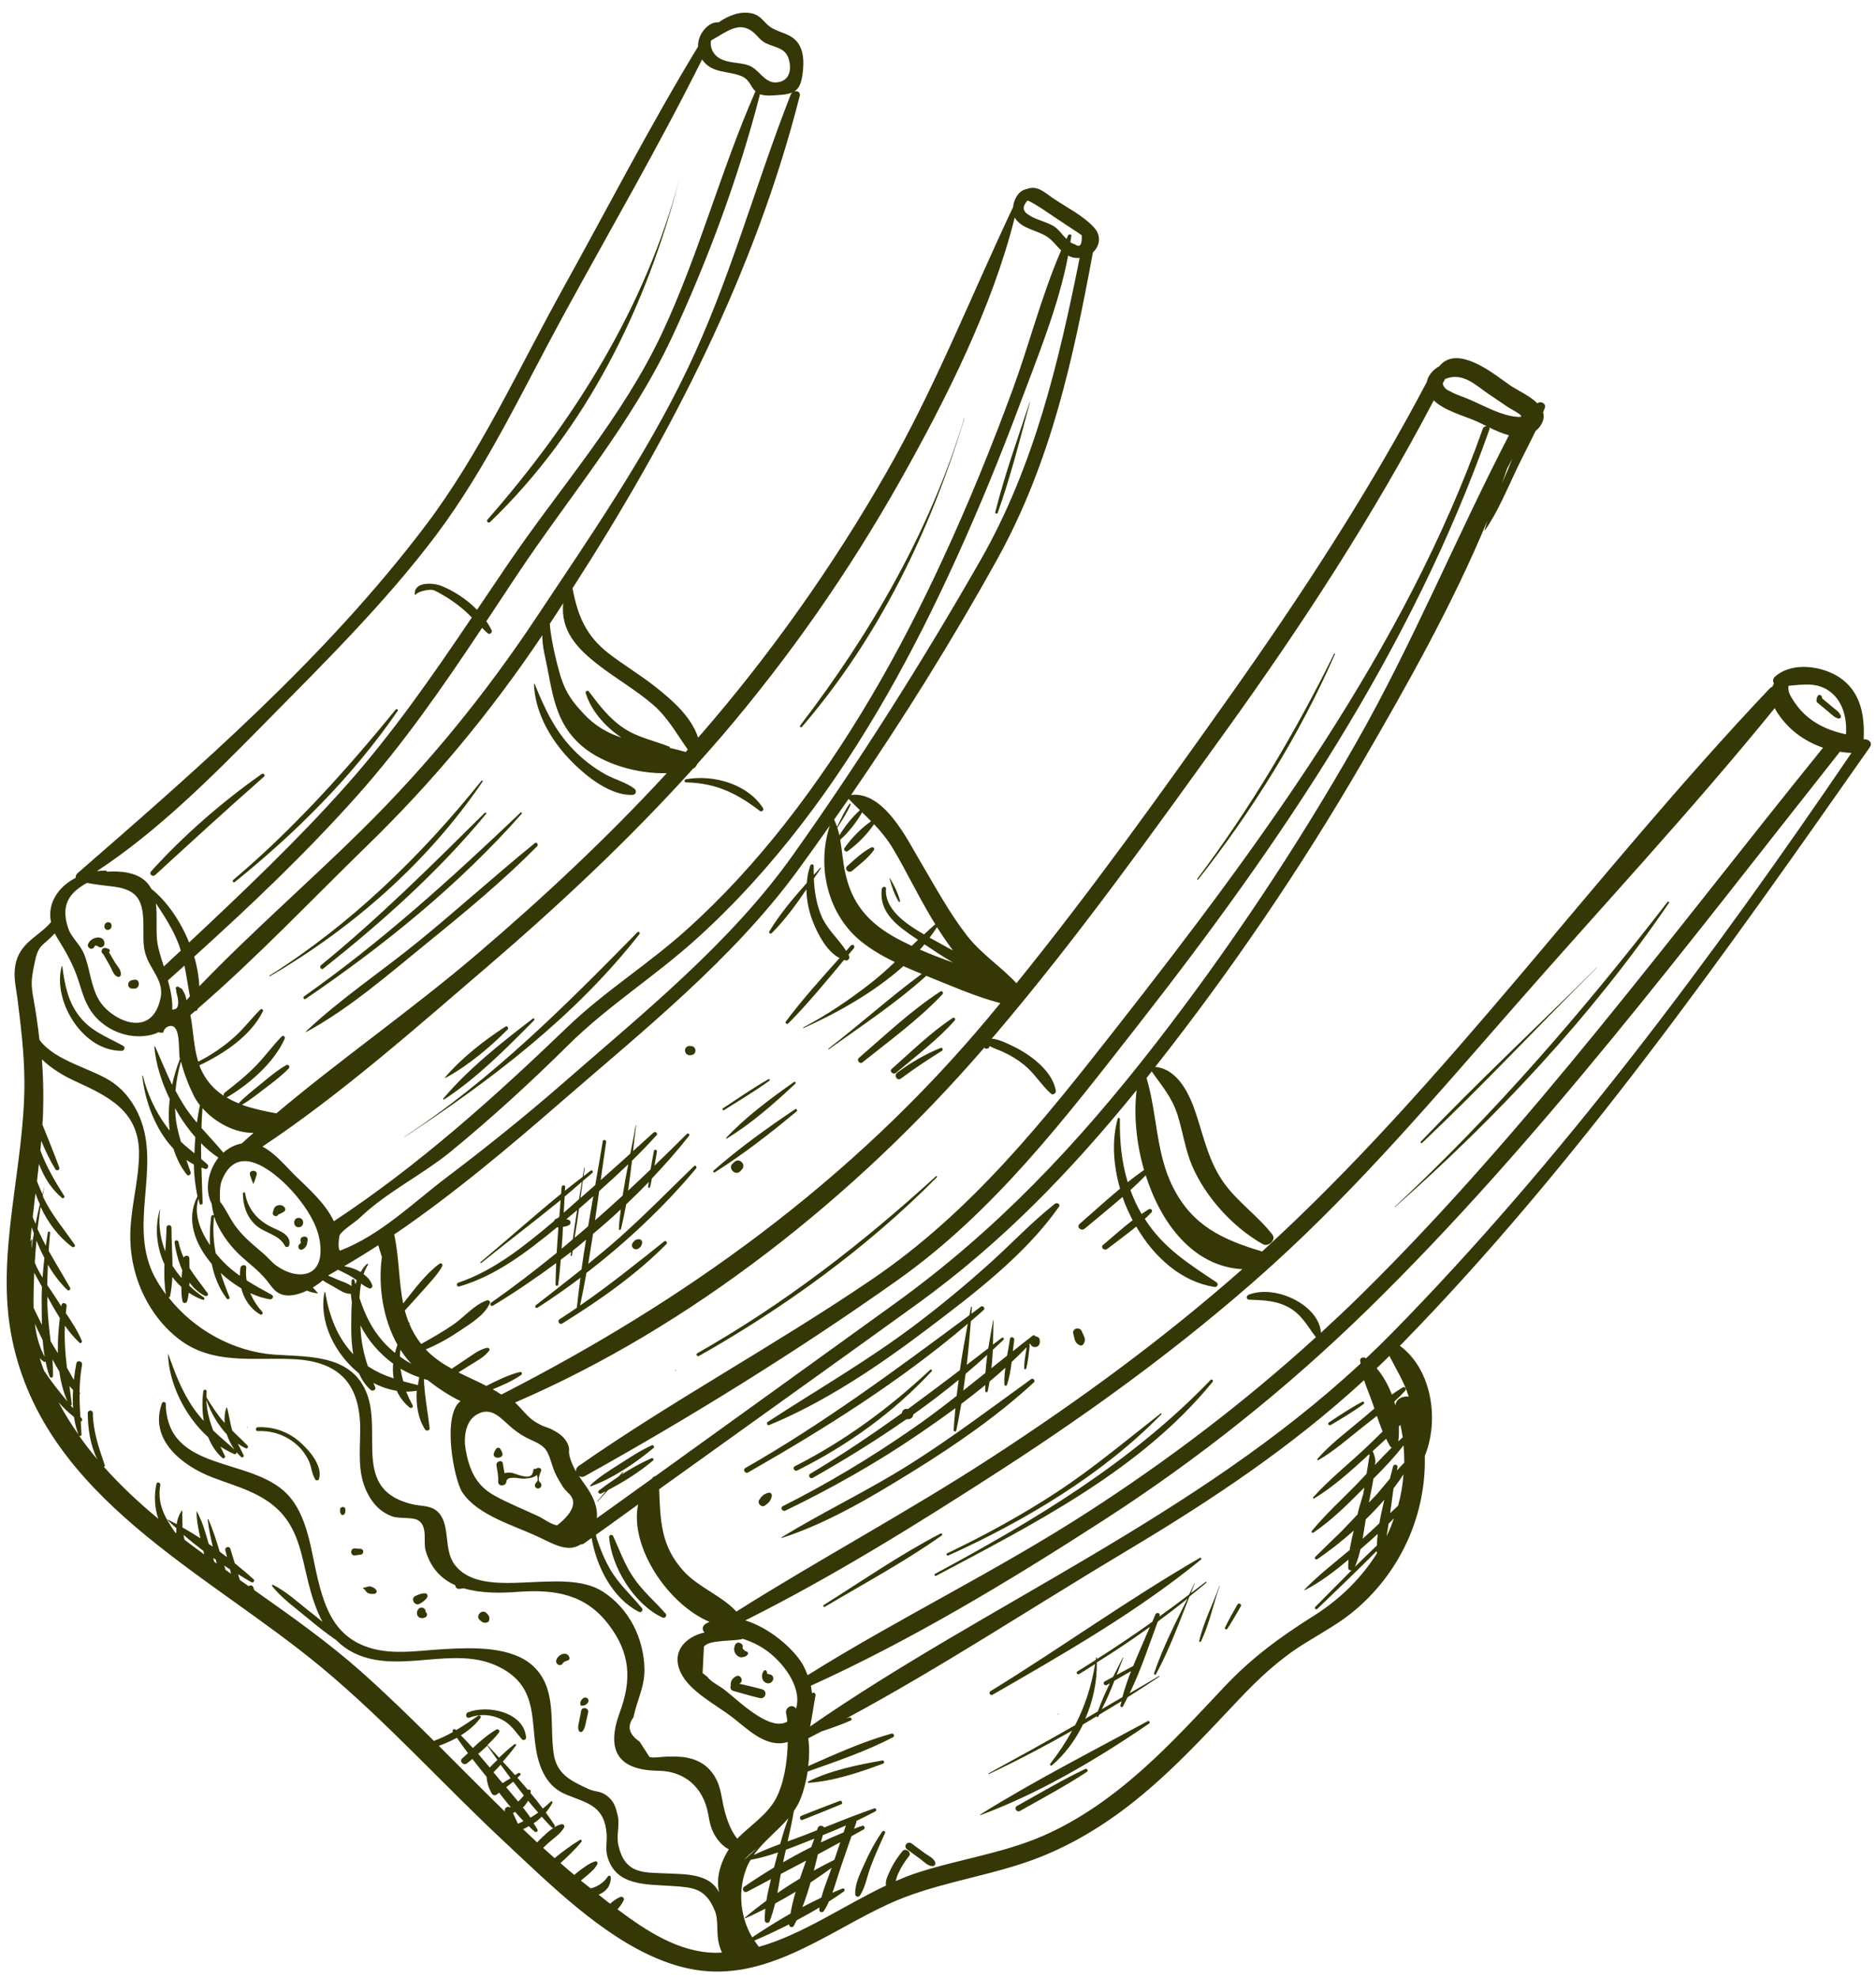 <svg xmlns="http://www.w3.org/2000/svg" width="74" height="78" viewBox="0 0 74 78" fill="none"><path d="M3.569 37.404C3.569 37.415 3.569 37.42 3.579 37.42C3.584 37.42 3.589 37.415 3.589 37.41C3.64 37.415 3.697 37.394 3.722 37.333C3.763 37.23 3.845 37.312 3.907 37.343C3.999 37.389 4.127 37.312 4.122 37.2C4.106 36.831 3.564 36.944 3.471 37.24C3.446 37.322 3.502 37.384 3.569 37.404Z" fill="#353707"></path><path d="M4.296 37.425C4.265 37.41 4.234 37.399 4.204 37.394C4.178 37.374 4.142 37.374 4.111 37.384C3.989 37.399 3.973 37.578 4.07 37.619C4.163 37.778 4.255 37.937 4.342 38.096C4.424 38.239 4.475 38.454 4.634 38.515C4.7 38.541 4.762 38.5 4.767 38.428C4.787 38.249 4.629 38.101 4.542 37.962C4.46 37.824 4.383 37.691 4.301 37.553C4.347 37.507 4.342 37.445 4.296 37.425Z" fill="#353707"></path><path d="M4.26 36.667C4.449 36.652 4.449 36.35 4.26 36.365C4.07 36.38 4.07 36.682 4.26 36.667Z" fill="#353707"></path><path d="M73.754 29.468C73.887 29.279 73.697 29.13 73.513 29.151C73.559 28.214 73.4 27.282 72.571 26.719C71.931 26.284 70.723 26.058 70.021 26.678C69.924 26.765 69.924 26.872 69.975 26.949C69.965 26.965 69.96 26.975 69.95 26.995C69.934 27.021 69.929 27.047 69.919 27.072C69.873 27.093 69.832 27.123 69.786 27.169C62.782 34.568 57.042 42.724 49.823 49.313C49.813 49.324 49.797 49.334 49.787 49.349C48.21 48.878 47.043 48.331 46.28 46.835C45.584 45.474 45.655 43.927 45.225 42.509C45.292 42.422 45.363 42.335 45.43 42.248C45.829 42.821 46.229 43.257 46.454 43.978C46.659 44.634 46.751 45.32 47.017 45.955C47.539 47.178 48.609 48.377 49.807 49.057C50.033 49.185 50.35 48.889 50.191 48.684C49.639 47.967 48.876 47.44 48.333 46.718C47.708 45.888 47.509 44.936 47.196 43.973C46.95 43.211 46.495 42.161 45.568 42.069C45.578 42.059 45.584 42.048 45.594 42.038C48.574 38.254 51.308 34.24 53.745 30.042C55.491 27.036 57.308 23.821 58.67 20.534C58.629 20.672 58.583 20.805 58.553 20.944C59.09 20.181 59.454 19.269 59.858 18.43C60.083 17.959 60.339 17.482 60.57 16.996C60.78 16.827 60.918 16.586 60.887 16.33C60.882 16.31 60.872 16.29 60.867 16.269C60.887 16.202 60.918 16.141 60.938 16.08C60.995 15.9 60.764 15.798 60.647 15.905C60.35 15.608 59.848 15.388 59.566 15.194C59.029 14.83 57.503 13.525 56.771 14.446C56.694 14.482 56.612 14.538 56.515 14.636C56.387 14.769 56.31 14.912 56.284 15.056C54.001 19.392 51.297 23.519 48.486 27.487C45.763 31.327 43.013 35.167 40.095 38.771C39.48 38.111 38.697 37.609 38.134 36.882C37.422 35.961 36.869 34.926 36.28 33.933C35.784 33.098 34.867 31.189 33.572 31.347C35.625 28.357 37.581 25.219 39.327 22.07C41.467 18.209 42.337 14.119 43.111 9.951C43.382 9.705 43.454 9.301 43.162 8.978C42.732 8.502 42.056 8.169 41.523 7.806C41.201 7.585 40.909 7.294 40.504 7.452C40.412 7.468 40.325 7.509 40.254 7.57C40.248 7.57 40.243 7.57 40.243 7.575C40.243 7.575 40.243 7.58 40.238 7.58C40.085 7.719 39.982 7.944 39.962 8.164C38.288 11.702 36.9 15.26 34.949 18.66C32.85 22.326 30.398 25.792 27.648 28.962C27.612 29.002 27.576 29.043 27.535 29.084C27.274 28.255 26.481 27.579 25.846 27.077C25.257 26.611 24.607 26.227 24.018 25.772C23.122 25.081 22.789 24.292 22.584 23.196C26.465 17.165 29.763 10.78 31.544 3.792C31.585 3.633 31.447 3.566 31.329 3.607C31.509 3.495 31.601 3.305 31.652 2.957C31.729 2.425 31.718 1.831 31.294 1.508C30.961 1.252 30.551 1.257 30.244 0.945C30.049 0.75 29.932 0.586 29.64 0.525C29.2 0.433 28.739 0.607 28.344 0.883C28.129 0.858 27.909 0.991 27.74 1.216C27.592 1.411 27.53 1.631 27.535 1.836C25.626 4.979 23.951 8.236 22.195 11.4C20.47 14.513 18.944 17.866 16.809 20.693C12.846 25.941 7.798 30.308 3.062 34.43C3 34.481 2.98 34.553 2.985 34.614C2.309 34.962 1.854 35.612 2.012 36.36C1.541 36.928 0.768 37.154 0.604 38.065C0.522 38.51 0.63 38.935 0.686 39.36C0.824 40.466 0.958 41.547 0.963 42.673C0.973 46.042 -0.205 49.488 0.476 52.8C1.761 59.093 8.146 61.98 12.688 65.754C15.258 67.889 17.505 70.403 19.989 72.712C20.398 73.096 20.838 73.511 21.304 73.941C21.32 73.961 21.34 73.982 21.366 73.997C23.173 75.656 25.36 77.443 27.689 77.709C30.403 78.016 32.691 76.163 35.041 75.082C36.746 74.299 38.59 74.058 40.376 73.465C41.877 72.968 43.233 72.19 44.483 71.232C46.09 69.998 47.452 68.513 48.84 67.044C49.649 66.189 50.447 65.431 51.482 64.791C52.183 64.356 52.91 63.967 53.53 63.424C55.332 61.858 56.259 59.62 56.202 57.413C56.786 55.975 56.474 53.993 55.219 53.066C55.245 53.041 55.265 53.02 55.291 52.995C62.152 45.975 67.978 37.706 73.754 29.468ZM70.559 27.041C71.158 26.99 71.701 26.893 72.207 27.287C72.699 27.671 72.858 28.337 72.817 28.956C72.264 28.839 71.752 28.634 71.337 28.296C71.086 28.091 70.887 27.861 70.723 27.594C70.615 27.425 70.538 27.303 70.543 27.088C70.543 27.072 70.549 27.057 70.559 27.041ZM49.91 50.133C49.987 50.061 50.063 49.989 50.145 49.918C50.176 49.897 50.202 49.877 50.222 49.851C53.627 46.764 56.607 43.262 59.674 39.76C63.068 35.879 66.683 32.013 70.006 27.922C70.067 28.045 70.144 28.163 70.226 28.27C70.641 28.834 71.225 29.248 71.911 29.484C65.9 36.908 60.324 44.506 53.745 50.998C53.207 51.531 52.659 52.042 52.106 52.554C52.035 51.454 50.299 50.635 49.255 51.054C49.142 51.1 49.157 51.249 49.28 51.249C49.859 51.269 50.371 51.285 50.867 51.571C51.364 51.858 51.574 52.298 51.902 52.723C51.902 52.723 51.907 52.723 51.907 52.728C49.101 55.283 46.101 57.562 42.947 59.6C39.306 61.955 35.431 63.819 31.857 66.056C31.795 65.897 31.729 65.749 31.657 65.621C31.278 64.986 30.346 64.187 29.399 63.895C32.85 62.17 36.224 60.071 39.526 57.936C43.126 55.606 46.648 53.041 49.91 50.133ZM31.007 67.551C31.027 67.653 31.048 67.766 31.058 67.884C30.362 68.309 29.092 67.024 28.57 66.624C28.375 66.476 28.042 66.317 27.899 66.117C27.838 66.071 27.776 66.02 27.715 65.974C27.73 65.626 27.75 65.278 27.766 64.93C27.966 64.653 28.902 64.725 29.276 64.633C29.276 64.633 29.276 64.633 29.276 64.627C29.271 64.622 29.261 64.617 29.256 64.612C29.578 64.704 29.886 64.848 30.162 65.032C30.828 65.477 31.662 66.496 31.401 67.372C31.391 67.362 31.386 67.351 31.375 67.341C31.217 67.177 30.966 67.356 31.007 67.551ZM49.004 50.046C45.911 52.775 42.593 55.202 39.199 57.413C35.845 59.6 32.343 61.468 29.046 63.547C28.483 62.928 27.566 62.6 26.983 61.97C26.056 60.967 26.051 59.953 26 58.724C29.353 56.313 32.763 53.886 36.199 51.403C39.526 48.996 42.25 46.17 44.836 42.985C44.718 43.932 44.816 45.064 45.128 46.134C44.908 46.288 44.693 46.451 44.483 46.615C44.242 45.822 44.16 44.992 44.175 44.127C44.175 44.076 44.099 44.066 44.088 44.117C43.853 44.951 43.909 45.924 44.181 46.871C43.638 47.322 43.111 47.803 42.588 48.259C42.445 48.387 42.65 48.566 42.793 48.443C43.285 48.033 43.786 47.624 44.278 47.199C44.385 47.511 44.524 47.819 44.677 48.115C44.273 48.423 43.894 48.771 43.515 49.088C43.392 49.191 43.566 49.339 43.684 49.242C44.053 48.955 44.447 48.673 44.821 48.366C45.527 49.585 46.613 50.547 47.908 50.747C48.016 50.763 48.082 50.629 47.985 50.563C46.884 49.831 45.875 49.196 45.158 48.064C45.246 47.977 45.338 47.895 45.42 47.808C45.486 47.736 45.404 47.634 45.312 47.685C45.215 47.742 45.123 47.808 45.031 47.87C44.851 47.562 44.708 47.25 44.59 46.928C44.8 46.738 45 46.544 45.194 46.344C45.798 48.259 47.084 49.943 49.004 50.046ZM53.489 29.299C51.134 33.436 48.492 37.399 45.599 41.132C42.506 45.12 39.301 48.52 35.246 51.438C32.077 53.722 28.944 55.985 25.846 58.212C25.815 58.212 25.79 58.222 25.764 58.248C25.738 58.268 25.723 58.294 25.697 58.32C24.976 58.837 24.259 59.354 23.542 59.866C23.588 59.41 23.383 58.98 23.096 58.576C23.004 58.443 22.917 58.325 22.835 58.202C22.902 58.243 22.984 58.253 23.076 58.202C27.203 55.903 31.442 53.287 35.415 50.471C39.209 47.778 41.999 44.117 44.867 40.451C50.54 33.206 55.66 25.669 58.747 16.945C58.762 16.909 58.757 16.878 58.742 16.853C58.988 16.976 59.254 17.093 59.52 17.165C57.421 21.22 55.731 25.362 53.489 29.299ZM59.249 19.049C59.321 18.86 59.382 18.665 59.449 18.476C59.515 18.348 59.587 18.215 59.653 18.087C59.592 18.24 59.53 18.394 59.469 18.547C59.397 18.716 59.326 18.88 59.249 19.049ZM56.991 14.969C56.996 14.963 56.991 14.958 56.996 14.948C57.687 14.651 58.215 15.194 58.696 15.521C58.952 15.696 59.208 15.87 59.469 16.044C59.653 16.172 60.483 16.561 59.623 16.407C59.018 16.295 58.378 15.916 57.825 15.696C57.615 15.614 57.39 15.542 57.201 15.429C57.027 15.363 56.934 15.255 56.909 15.117C56.934 15.071 56.965 15.02 56.991 14.969ZM48.405 28.752C51.385 24.61 54.17 20.329 56.556 15.788C56.97 16.192 57.708 16.382 58.23 16.607C58.358 16.663 58.496 16.735 58.645 16.807C58.583 16.802 58.517 16.832 58.491 16.904C55.44 25.546 49.654 33.36 44.073 40.481C41.16 44.199 38.318 47.778 34.412 50.435C30.577 53.046 26.527 55.222 22.83 57.803C22.743 57.864 22.712 57.946 22.723 58.028C22.625 57.864 22.549 57.69 22.482 57.475C22.39 57.157 22.518 57.183 22.375 56.896C22.241 56.64 22.037 56.507 21.786 56.374C21.653 56.302 21.504 56.272 21.366 56.205C20.91 55.99 20.797 55.801 20.475 55.463C20.419 55.406 20.367 55.35 20.316 55.304C27.249 52.319 33.715 47.219 38.83 41.306C38.835 41.311 38.835 41.316 38.835 41.321C38.851 41.342 38.876 41.357 38.902 41.352C38.922 41.347 38.938 41.347 38.958 41.342C39.014 41.337 39.035 41.285 39.025 41.244C39.122 41.296 39.291 41.367 39.306 41.372C39.404 41.408 39.496 41.449 39.588 41.49C39.875 41.623 40.146 41.787 40.387 41.982C40.806 42.315 41.062 42.775 41.452 43.123C41.539 43.2 41.662 43.108 41.646 43.006C41.513 42.212 40.617 41.562 39.916 41.234C39.742 41.152 39.383 40.968 39.117 40.958C39.173 40.891 39.23 40.83 39.286 40.763C42.506 36.974 45.45 32.858 48.405 28.752ZM21.985 60.142C21.806 60.153 21.412 59.871 21.248 59.794C20.659 59.518 20.035 59.272 19.471 58.955C18.76 58.55 18.499 57.92 18.366 57.147C18.289 56.697 18.35 56.062 18.78 55.795C19.395 55.411 19.773 55.959 20.204 56.313C20.444 56.512 20.659 56.651 20.951 56.779C21.576 57.055 21.591 57.188 21.801 57.833C21.914 58.171 22.032 58.34 22.211 58.642C22.272 58.719 22.339 58.791 22.405 58.862C22.779 59.185 22.641 59.615 21.985 60.142ZM39.46 39.555C39.306 39.739 39.158 39.923 39.004 40.108C33.557 46.626 26.957 51.321 19.784 54.986C19.773 54.986 19.768 54.981 19.758 54.976C19.758 54.976 19.758 54.976 19.753 54.976C19.651 54.905 19.543 54.843 19.436 54.782C19.825 54.623 20.214 54.454 20.557 54.218C20.618 54.172 20.582 54.08 20.506 54.101C20.05 54.213 19.61 54.434 19.185 54.649C18.826 54.464 18.448 54.3 18.084 54.116C18.243 54.019 18.401 53.916 18.56 53.819C18.821 53.655 19.113 53.507 19.297 53.256C19.343 53.194 19.267 53.138 19.21 53.148C18.898 53.21 18.622 53.44 18.36 53.609C18.181 53.727 17.997 53.85 17.818 53.973C17.449 53.768 17.096 53.532 16.794 53.21C17.265 53.015 17.71 52.764 18.135 52.478C18.55 52.196 19.128 51.858 19.323 51.382C19.354 51.315 19.272 51.254 19.21 51.275C18.709 51.443 18.314 51.935 17.879 52.232C17.47 52.514 17.045 52.754 16.614 52.995C16.41 52.739 16.261 52.472 16.143 52.196C16.149 52.186 16.154 52.176 16.159 52.165C16.169 52.15 16.149 52.135 16.138 52.15C16.133 52.155 16.133 52.16 16.128 52.16C16.067 52.002 16.01 51.838 15.969 51.674C16.225 51.392 16.486 51.111 16.737 50.824C16.983 50.542 17.265 50.256 17.444 49.928C17.48 49.861 17.408 49.779 17.336 49.831C16.784 50.235 16.338 50.855 15.903 51.397C15.724 50.517 15.749 49.585 15.55 48.679C17.879 47.091 20.091 45.228 22.216 43.379C25.385 40.63 28.897 37.819 31.437 34.363C31.872 33.769 32.302 33.165 32.732 32.556C32.19 34.225 32.681 36.099 33.987 37.138C34.386 37.456 34.831 37.712 35.297 37.937C34.995 38.224 34.688 38.5 34.355 38.761C33.516 39.416 32.625 40.021 31.688 40.512C31.672 40.523 31.683 40.543 31.698 40.538C33.019 39.944 34.473 39.135 35.635 38.096C35.876 38.203 36.117 38.306 36.357 38.403C35.087 39.34 33.92 40.395 32.681 41.347C32.666 41.357 32.681 41.383 32.696 41.372C33.987 40.451 35.343 39.555 36.536 38.48C36.567 38.49 36.598 38.505 36.629 38.515C37.525 38.874 38.477 39.299 39.46 39.555ZM16.538 54.311C16.517 54.413 16.497 54.515 16.486 54.618C16.287 54.567 16.097 54.521 15.908 54.469C15.862 54.306 15.826 54.137 15.8 53.973C16.036 54.106 16.282 54.224 16.538 54.311ZM15.775 53.491C15.775 53.399 15.78 53.312 15.795 53.22C15.836 53.282 15.877 53.348 15.918 53.404C16.01 53.532 16.113 53.655 16.225 53.778C16.067 53.691 15.918 53.594 15.775 53.491ZM15.529 54.352C15.165 54.234 14.828 54.085 14.51 53.87C14.351 53.394 14.244 52.913 14.223 52.37C14.223 52.334 14.218 52.298 14.218 52.263C14.515 52.856 14.971 53.379 15.509 53.773C15.493 53.968 15.493 54.162 15.529 54.352ZM15.104 52.892C14.648 52.38 14.387 51.807 14.182 51.187C14.188 50.993 14.208 50.798 14.244 50.614C14.346 50.691 14.449 50.757 14.566 50.803C14.638 50.829 14.705 50.752 14.684 50.686C14.633 50.512 14.505 50.363 14.341 50.24C14.387 50.112 14.444 49.984 14.515 49.872C14.536 49.846 14.495 49.82 14.474 49.841C14.372 49.933 14.295 50.041 14.229 50.158C14.029 50.041 13.793 49.959 13.573 49.933C14.024 49.667 14.474 49.39 14.92 49.104L15.063 49.564C14.904 50.752 15.125 52.048 15.678 53.026C15.642 53.133 15.606 53.241 15.58 53.348C15.411 53.205 15.253 53.061 15.104 52.892ZM13.978 50.476C13.962 50.414 13.875 50.435 13.87 50.496C13.86 50.568 13.865 50.645 13.865 50.716C13.706 50.588 13.471 50.527 13.297 50.45C13.189 50.404 13.072 50.348 12.949 50.302C12.954 50.297 12.959 50.286 12.964 50.281C13.087 50.215 13.21 50.138 13.333 50.066C13.522 50.158 13.711 50.251 13.891 50.358C13.952 50.394 14.014 50.44 14.075 50.486C14.055 50.537 14.039 50.588 14.024 50.645C14.008 50.583 13.993 50.532 13.978 50.476ZM10.875 49.887C10.701 49.754 10.537 49.549 10.363 49.406C9.887 48.996 9.472 48.673 9.134 48.12C8.965 47.839 8.863 47.608 8.678 47.383C8.673 47.091 8.653 46.789 8.755 46.533C9.324 45.136 10.522 46.042 11.039 46.487C11.664 47.03 12.457 48.013 12.605 48.883C12.877 50.46 11.684 50.491 10.875 49.887ZM8.351 47.47C8.366 47.624 8.397 47.772 8.443 47.921C8.407 47.895 8.335 47.916 8.33 47.977C8.284 48.346 8.264 48.725 8.284 49.099C7.91 48.551 7.634 47.885 7.829 47.271C7.844 47.332 7.854 47.399 7.87 47.46C7.885 47.527 7.998 47.506 7.992 47.434C7.977 46.963 7.957 46.498 7.946 46.037C7.992 46.057 8.044 46.078 8.09 46.093C8.182 46.124 8.254 45.986 8.187 45.919C8.105 45.842 8.023 45.77 7.936 45.704C7.931 45.494 7.931 45.289 7.931 45.079C8.146 45.299 8.376 45.489 8.617 45.648C8.207 46.165 8.064 46.917 8.351 47.47ZM7.24 43.559C7.127 43.379 7.02 43.195 6.922 43.006C6.958 42.622 7.03 42.233 7.137 41.854C7.265 42.355 7.455 42.827 7.649 43.216C7.711 43.339 7.793 43.461 7.885 43.579C7.839 43.809 7.798 44.04 7.767 44.27C7.583 44.045 7.398 43.815 7.24 43.559ZM7.706 44.839C7.685 45.054 7.675 45.269 7.67 45.479C7.491 45.33 7.306 45.182 7.137 45.023C7.03 44.67 6.943 44.306 6.917 43.912C6.912 43.84 6.912 43.769 6.907 43.697C7.132 44.106 7.404 44.496 7.706 44.839ZM6.943 39.007C6.953 39.022 6.948 39.089 6.958 39.135C6.984 39.237 7.014 39.33 7.025 39.437C7.05 39.76 6.953 39.8 6.794 39.811C6.815 39.458 6.733 39.053 6.625 38.659C6.84 38.464 7.061 38.27 7.276 38.075C7.358 38.48 7.414 38.884 7.491 39.288C7.445 39.34 7.398 39.391 7.352 39.442C7.352 39.427 7.347 39.416 7.347 39.401C7.327 39.294 7.291 39.186 7.235 39.094C7.214 39.058 7.189 39.002 7.153 38.976C7.122 38.956 7.081 38.956 7.066 38.93C7.009 38.864 6.892 38.93 6.943 39.007ZM6.462 38.111C6.354 37.773 6.257 37.461 6.216 37.225C6.134 36.734 6.216 36.14 6.149 35.617C6.492 36.135 6.83 36.652 7.061 37.266C7.086 37.338 7.107 37.41 7.132 37.486C6.907 37.691 6.682 37.901 6.462 38.111ZM11.285 42.002C10.906 42.222 10.568 42.514 10.23 42.791C9.953 43.016 9.662 43.241 9.416 43.507C9.247 43.441 9.083 43.359 8.929 43.272C8.945 43.272 8.96 43.267 8.975 43.257C9.836 42.745 10.808 41.905 11.228 40.963C11.264 40.881 11.172 40.804 11.105 40.876C10.752 41.239 10.455 41.654 10.102 42.017C9.718 42.412 9.298 42.75 8.868 43.083C8.822 43.118 8.812 43.169 8.827 43.211C8.438 42.955 8.115 42.606 7.9 42.105C7.885 42.069 7.875 42.038 7.864 42.002C7.87 42.002 7.87 42.002 7.875 42.002C8.806 41.562 9.882 40.86 10.368 39.883C10.404 39.816 10.322 39.755 10.266 39.811C9.918 40.159 9.626 40.548 9.257 40.881C8.822 41.27 8.346 41.598 7.834 41.854C7.829 41.859 7.823 41.864 7.818 41.864C7.634 41.275 7.629 40.63 7.511 40.026C7.573 39.975 7.634 39.923 7.695 39.867C7.742 39.867 7.788 39.842 7.798 39.785C7.798 39.78 7.798 39.78 7.798 39.775C10.107 37.783 12.273 35.495 14.479 33.349C17.085 30.815 19.343 28.101 21.392 25.05C21.392 25.101 21.392 25.157 21.397 25.209C21.407 25.439 21.448 25.674 21.499 25.89C21.801 27.272 21.847 28.501 23.004 29.458C23.793 30.108 25.109 30.523 26.302 30.487C23.936 33.052 21.402 35.418 18.796 37.64C16.225 39.831 13.435 41.767 10.901 43.902C10.435 43.815 9.969 43.717 9.544 43.564C9.871 43.374 10.174 43.129 10.476 42.898C10.793 42.657 11.111 42.417 11.392 42.13C11.454 42.048 11.367 41.951 11.285 42.002ZM7.946 44.475C7.957 44.219 7.967 43.958 7.987 43.697C8.479 44.255 9.267 44.685 10.005 44.67C9.846 44.808 9.687 44.946 9.534 45.09C9.257 45.141 9.016 45.269 8.812 45.453C8.53 45.115 8.228 44.798 7.946 44.475ZM36.286 37.445C36.347 37.379 36.408 37.307 36.465 37.235C36.823 37.476 37.202 37.727 37.596 37.957C37.156 37.799 36.716 37.63 36.286 37.445ZM37.591 37.476C37.463 37.41 37.34 37.348 37.217 37.276C37.059 37.184 36.869 37.087 36.67 36.974C36.772 36.836 36.874 36.698 36.961 36.56C37.151 36.862 37.361 37.174 37.591 37.476ZM34.36 32.382C33.961 32.663 33.582 33.052 33.311 33.441C33.26 33.513 33.362 33.616 33.434 33.564C33.818 33.288 34.202 32.904 34.478 32.499C34.755 32.791 35.016 33.109 35.246 33.498C35.758 34.363 36.193 35.28 36.711 36.145C36.767 36.242 36.828 36.344 36.895 36.442C36.741 36.575 36.593 36.713 36.449 36.846C35.692 36.411 34.883 35.833 34.949 35.039C34.959 34.937 34.801 34.952 34.785 35.049C34.657 36.012 35.446 36.544 36.152 37.02C36.173 37.036 36.193 37.046 36.209 37.061C36.127 37.138 36.045 37.22 35.963 37.297C35.707 37.174 35.451 37.051 35.205 36.908C34.186 36.309 33.592 35.577 33.342 34.419C33.244 33.979 33.219 33.539 33.142 33.114C33.48 32.817 33.787 32.417 34.007 32.033C34.13 32.151 34.248 32.264 34.36 32.382ZM33.92 31.946C33.623 32.218 33.326 32.576 33.111 32.94C33.091 32.837 33.06 32.74 33.029 32.643C33.214 32.341 33.418 32.044 33.557 31.716C33.567 31.69 33.526 31.675 33.511 31.696C33.311 31.977 33.173 32.295 33.019 32.602C32.988 32.51 32.947 32.412 32.901 32.32C33.091 32.049 33.285 31.777 33.475 31.501C33.623 31.66 33.772 31.803 33.92 31.946ZM38.672 22.096C36.403 26.064 33.9 30.026 31.283 33.708C28.821 37.179 25.375 39.944 22.247 42.678C20.757 43.978 19.215 45.218 17.639 46.41C16.297 47.424 15.022 48.694 13.43 49.308C13.312 49.355 13.368 48.781 13.394 48.715C13.466 48.535 14.008 48.192 14.172 48.039C15.232 47.015 16.64 46.339 17.782 45.407C19.395 44.086 20.936 42.673 22.421 41.203C23.977 39.662 25.846 38.495 27.489 37.005C29.01 35.633 30.387 34.102 31.642 32.469C34.11 29.258 36.06 25.674 37.729 22.003C38.625 20.032 39.45 18.025 40.208 15.998C40.914 14.108 41.759 12.066 42.133 10.079C42.209 10.12 42.296 10.151 42.394 10.166C42.46 10.176 42.527 10.176 42.588 10.171C41.769 14.242 40.806 18.368 38.672 22.096ZM40.535 7.903C40.934 8.092 41.288 8.359 41.651 8.599C41.887 8.758 42.127 8.912 42.363 9.07C42.471 9.137 42.573 9.209 42.67 9.28C42.686 9.664 42.599 9.777 42.399 9.633C42.332 9.618 42.276 9.587 42.22 9.552C42.23 9.47 42.25 9.383 42.261 9.301C42.271 9.234 42.163 9.224 42.133 9.28C42.112 9.326 42.092 9.377 42.066 9.424C41.897 9.255 41.754 9.034 41.569 8.922C41.385 8.809 41.175 8.748 40.975 8.666C40.832 8.62 40.699 8.553 40.576 8.471C40.33 8.323 40.32 8.138 40.535 7.903ZM27.5 30.129C27.832 29.76 28.16 29.386 28.483 29.013C31.14 25.905 33.5 22.52 35.518 18.936C37.32 15.736 39.137 12.127 40.028 8.574C40.038 8.589 40.044 8.604 40.049 8.615C40.346 9.05 40.934 9.07 41.344 9.362C41.539 9.505 41.682 9.705 41.856 9.874C41.083 11.661 40.602 13.576 39.941 15.373C39.112 17.626 38.206 19.853 37.197 22.029C35.492 25.726 33.47 29.294 30.945 32.505C29.778 33.989 28.498 35.387 27.1 36.647C25.585 38.014 23.849 39.089 22.395 40.487C19.517 43.251 16.512 45.955 13.169 48.156C12.831 47.44 12.175 46.876 11.628 46.339C11.269 45.986 10.849 45.468 10.353 45.212C13.445 43.154 16.399 40.538 19.277 38.07C22.078 35.664 24.812 33.109 27.336 30.313C27.413 30.277 27.469 30.211 27.5 30.129ZM23.613 26.227C24.305 26.76 25.078 27.205 25.749 27.779C26.353 28.296 26.691 28.946 27.131 29.555C27.105 29.586 27.075 29.617 27.049 29.653C26.839 29.591 26.634 29.54 26.43 29.494C26.424 29.468 26.414 29.448 26.389 29.438C25.784 29.197 25.165 29.084 24.617 28.721C24.033 28.337 23.639 27.809 23.224 27.262C23.183 27.21 23.081 27.251 23.102 27.323C23.296 27.978 23.839 28.639 24.515 29.084C23.992 28.915 23.496 28.649 23.025 28.147C22.59 27.681 22.334 27.349 22.129 26.719C22.047 26.473 21.729 25.306 21.688 24.594C21.868 24.328 22.042 24.056 22.216 23.785C22.108 24.86 22.748 25.562 23.613 26.227ZM31.186 3.74C29.763 7.376 28.795 11.052 27.105 14.579C25.472 17.994 23.27 21.164 21.197 24.287C19.134 27.395 16.865 30.17 14.249 32.75C12.15 34.819 9.892 36.78 7.864 38.889C7.844 38.51 7.777 38.116 7.66 37.722C9.877 35.72 12.068 33.641 14.095 31.368C15.934 29.305 17.485 27.057 19.016 24.758C19.087 24.83 19.164 24.906 19.241 24.973C19.323 25.045 19.436 24.932 19.39 24.845C19.333 24.727 19.262 24.61 19.185 24.497C19.589 23.888 19.994 23.273 20.403 22.659C22.462 19.566 24.914 16.704 26.506 13.299C27.919 10.268 29.153 6.935 29.978 3.715C30.198 3.797 30.49 3.761 30.725 3.745C30.945 3.735 31.114 3.704 31.247 3.648C31.227 3.674 31.206 3.699 31.186 3.74ZM28.068 1.585C28.652 1.267 29.169 0.786 29.747 1.298C29.911 1.447 29.993 1.595 30.208 1.703C30.561 1.872 30.971 1.882 31.104 2.307C31.237 2.711 31.166 3.198 30.643 3.249C30.142 3.295 29.942 2.706 29.502 2.568C29.174 2.465 28.81 2.486 28.488 2.353C28.155 2.215 27.991 1.897 28.047 1.595C28.053 1.59 28.058 1.59 28.068 1.585ZM10.368 28.593C12.703 26.222 15.191 23.78 17.224 21.072C19.21 18.424 20.644 15.327 22.236 12.414C24.049 9.096 25.984 5.768 27.694 2.343C27.71 2.368 27.725 2.394 27.745 2.414C28.124 2.885 28.677 2.793 29.2 2.983C29.578 3.121 29.594 3.408 29.799 3.602C28.421 6.746 27.571 10.028 26.122 13.12C24.556 16.464 22.119 19.187 20.07 22.193C19.651 22.812 19.231 23.432 18.816 24.046C18.407 23.626 17.879 23.283 17.383 23.094C17.085 22.981 16.317 22.92 16.364 23.447C16.364 23.463 16.384 23.468 16.394 23.452C16.486 23.319 16.886 23.242 17.034 23.258C17.162 23.273 17.29 23.365 17.398 23.422C17.669 23.57 17.925 23.749 18.171 23.944C18.33 24.072 18.473 24.205 18.611 24.348C17.06 26.647 15.498 28.9 13.66 30.968C11.699 33.17 9.574 35.182 7.46 37.164C7.112 36.304 6.569 35.525 5.97 35.049C5.914 34.942 5.837 34.834 5.74 34.747C5.376 34.404 4.787 34.337 4.214 34.373C4.219 34.353 4.204 34.332 4.183 34.332C4.06 34.327 3.942 34.337 3.82 34.353C6.206 32.786 8.341 30.651 10.368 28.593ZM3.43 34.814C3.768 34.88 4.106 34.916 4.454 34.957C5.606 35.09 5.663 35.705 5.658 36.728C5.658 37.112 5.647 37.379 5.781 37.742C5.97 38.254 6.462 38.705 6.339 39.33C6.006 41.004 4.414 40.246 3.922 39.463C3.574 38.904 3.558 38.198 3.308 37.599C3.164 37.256 2.816 36.959 2.698 36.626C2.34 35.597 2.837 35.152 3.43 34.814ZM1.239 48.883C1.224 48.909 1.214 48.935 1.198 48.965C1.214 48.776 1.229 48.581 1.249 48.392C1.275 48.474 1.306 48.556 1.336 48.638C1.301 48.837 1.27 49.032 1.244 49.232C1.239 49.119 1.244 49.006 1.27 48.894C1.275 48.878 1.249 48.868 1.239 48.883ZM1.403 48.259C1.367 48.172 1.326 48.085 1.29 47.992C1.326 47.68 1.362 47.368 1.398 47.056C1.449 47.204 1.505 47.347 1.572 47.486C1.51 47.747 1.454 48.003 1.403 48.259ZM1.439 48.919C1.531 49.155 1.633 49.38 1.751 49.6C1.72 49.861 1.7 50.117 1.679 50.379C1.562 50.189 1.454 49.995 1.372 49.79C1.388 49.498 1.413 49.211 1.439 48.919ZM1.342 50.394C1.342 50.327 1.347 50.256 1.352 50.189C1.429 50.337 1.516 50.486 1.592 50.624C1.613 50.66 1.633 50.701 1.654 50.737C1.644 50.977 1.638 51.213 1.644 51.454C1.644 51.71 1.649 51.976 1.654 52.242C1.541 52.022 1.434 51.797 1.326 51.571C1.316 51.177 1.331 50.773 1.342 50.394ZM1.598 52.667C1.628 52.728 1.654 52.79 1.685 52.846C1.7 53.066 1.726 53.287 1.766 53.507C1.546 53.107 1.429 52.662 1.377 52.196C1.444 52.355 1.521 52.514 1.598 52.667ZM1.7 53.952C1.649 53.819 1.613 53.686 1.567 53.553C1.618 53.604 1.669 53.655 1.731 53.696C1.751 53.712 1.777 53.701 1.797 53.686C1.838 53.891 1.889 54.09 1.961 54.28C1.987 54.346 2.089 54.336 2.089 54.254C2.094 54.039 2.084 53.819 2.069 53.604C2.156 53.768 2.248 53.927 2.34 54.08C2.396 54.495 2.499 54.894 2.662 55.263C2.33 54.869 2.017 54.474 1.741 54.055C1.731 54.024 1.715 53.988 1.7 53.952ZM1.869 51.126C2.022 51.408 2.186 51.694 2.36 51.971C2.304 52.421 2.273 52.892 2.284 53.358C2.186 53.205 2.089 53.046 1.997 52.887C1.941 52.406 1.884 51.925 1.869 51.443C1.869 51.336 1.869 51.228 1.869 51.126ZM2.309 55.294C2.494 55.504 2.698 55.698 2.918 55.872C2.954 56.108 3.011 56.343 3.093 56.563C2.806 56.159 2.545 55.739 2.309 55.294ZM2.739 54.649C2.785 54.705 2.831 54.761 2.883 54.812C2.867 55.053 2.867 55.294 2.883 55.529C2.852 55.493 2.821 55.458 2.79 55.422C2.816 55.411 2.831 55.391 2.831 55.365C2.801 55.12 2.77 54.884 2.739 54.649ZM7.27 60.68C7.255 60.629 7.25 60.572 7.24 60.521C7.491 60.741 7.752 60.951 8.023 61.156C8.033 61.202 8.044 61.248 8.054 61.294C7.793 61.105 7.537 60.91 7.281 60.716C7.281 60.7 7.276 60.69 7.27 60.68ZM8.515 61.504C8.525 61.55 8.535 61.602 8.545 61.653C8.515 61.632 8.484 61.612 8.453 61.586C8.438 61.535 8.422 61.484 8.407 61.433C8.443 61.453 8.479 61.479 8.515 61.504ZM8.842 61.73C8.919 61.781 8.996 61.832 9.073 61.883C9.088 61.945 9.103 62.001 9.114 62.057C9.042 62.006 8.97 61.955 8.899 61.904C8.878 61.847 8.863 61.786 8.842 61.73ZM19.917 71.437C19.036 70.577 18.176 69.707 17.311 68.841C17.557 68.754 17.792 68.647 18.023 68.524C18.161 68.729 18.309 68.928 18.458 69.128C18.381 69.2 18.309 69.271 18.232 69.338C18.099 69.461 18.294 69.64 18.427 69.527C18.494 69.471 18.565 69.415 18.632 69.358C18.816 69.594 19.006 69.829 19.195 70.065C19.21 70.3 19.282 70.521 19.4 70.725C19.43 70.782 19.523 70.812 19.579 70.771C19.615 70.746 19.651 70.715 19.686 70.689C19.835 70.879 19.989 71.073 20.142 71.258C20.132 71.263 20.127 71.268 20.117 71.273C20.029 71.191 19.866 71.304 19.917 71.437ZM19.221 68.836C19.354 69.02 19.487 69.205 19.62 69.394C19.517 69.491 19.415 69.594 19.318 69.696C19.169 69.517 19.016 69.338 18.862 69.159C18.985 69.056 19.103 68.949 19.221 68.836ZM20.833 71.007C20.961 71.166 21.095 71.319 21.228 71.473C21.13 71.545 21.028 71.611 20.925 71.673C20.828 71.534 20.731 71.401 20.623 71.268C20.639 71.253 20.659 71.243 20.68 71.222C20.731 71.155 20.787 71.084 20.833 71.007ZM20.439 71.038C20.28 70.848 20.122 70.659 19.968 70.475C20.06 70.403 20.152 70.326 20.245 70.254C20.383 70.439 20.521 70.618 20.664 70.797C20.593 70.884 20.521 70.966 20.439 71.038ZM19.825 70.311C19.799 70.28 19.773 70.249 19.748 70.224C19.656 70.111 19.558 69.998 19.466 69.886C19.564 69.788 19.656 69.686 19.748 69.584C19.876 69.763 20.009 69.942 20.142 70.121C20.035 70.177 19.932 70.244 19.825 70.311ZM20.234 71.488C20.265 71.478 20.291 71.463 20.321 71.447C20.429 71.57 20.536 71.693 20.649 71.811C20.577 71.847 20.506 71.882 20.429 71.913C20.362 71.775 20.301 71.632 20.234 71.488ZM28.365 74.617C28.252 74.407 28.094 74.233 27.858 74.115C27.361 73.869 26.757 73.9 26.22 73.869C25.406 73.828 24.637 73.92 24.387 72.732C24.31 72.364 24.453 71.964 24.366 71.591C24.294 71.278 24.223 71.033 23.957 70.823C23.68 70.603 23.506 70.674 23.219 70.546C22.508 70.219 21.955 69.957 21.837 69.133C21.673 67.971 21.985 66.599 21.043 65.708C20.193 64.904 18.627 64.965 17.531 65.027C16.461 65.083 15.345 65.303 14.336 64.889C13.189 64.418 12.816 63.404 12.539 62.282C12.268 61.171 12.15 59.763 11.325 58.913C9.892 57.429 6.59 58.079 6.538 55.355C6.538 55.263 6.415 55.258 6.385 55.34C5.873 56.773 7.183 57.787 8.346 58.243C9.318 58.622 10.342 58.847 11.085 59.646C11.791 60.414 11.914 61.412 12.16 62.395C12.298 62.948 12.467 63.481 12.723 63.952C12.529 63.793 12.329 63.634 12.134 63.481C11.704 63.138 11.269 62.743 10.778 62.498C10.742 62.477 10.711 62.518 10.737 62.549C11.116 63.02 11.648 63.404 12.114 63.788C12.483 64.095 12.856 64.397 13.256 64.668C13.496 64.909 13.783 65.114 14.147 65.262C15.893 65.969 17.956 64.878 19.666 65.718C21.637 66.681 20.639 68.539 21.499 70.034C21.699 70.377 21.98 70.623 22.354 70.771C23.189 71.109 23.859 71.212 23.931 72.348C23.946 72.615 23.88 72.906 23.951 73.173C24.269 74.391 25.498 74.294 26.547 74.371C27.315 74.427 27.832 74.437 28.201 75.354C28.35 75.728 28.252 76.219 28.35 76.613C28.385 76.757 28.426 76.88 28.478 76.992C28.39 76.997 28.303 77.002 28.211 77.002C26.762 76.982 25.482 76.127 24.356 75.287C24.458 75.175 24.55 75.052 24.607 74.919C24.637 74.852 24.55 74.77 24.479 74.796C24.33 74.857 24.192 74.954 24.069 75.067C24.003 75.016 23.936 74.97 23.875 74.919C23.788 74.852 23.701 74.78 23.613 74.709C23.89 74.601 24.095 74.381 24.095 74.023C24.095 73.961 24.008 73.941 23.977 73.992C23.839 74.217 23.578 74.396 23.301 74.463C23.173 74.361 23.04 74.258 22.912 74.156C22.958 74.12 23.004 74.084 23.05 74.043C23.235 73.884 23.445 73.726 23.562 73.511C23.593 73.454 23.542 73.377 23.475 73.398C23.24 73.47 23.04 73.633 22.84 73.777C22.774 73.828 22.718 73.884 22.651 73.93C22.467 73.777 22.288 73.623 22.108 73.465C22.4 73.203 22.682 72.932 22.933 72.63C22.968 72.589 22.922 72.517 22.871 72.553C22.518 72.768 22.195 73.009 21.878 73.27C21.724 73.137 21.576 72.999 21.427 72.865C21.499 72.799 21.566 72.727 21.637 72.666C21.842 72.481 22.108 72.313 22.247 72.072C22.293 71.995 22.221 71.913 22.139 71.934C21.863 72 21.607 72.246 21.402 72.435C21.325 72.502 21.258 72.579 21.187 72.65C21.002 72.476 20.818 72.302 20.634 72.128C20.71 72.092 20.787 72.052 20.859 72.01C20.936 72.082 21.008 72.159 21.084 72.22C21.146 72.272 21.243 72.21 21.197 72.133C21.151 72.052 21.1 71.975 21.048 71.898C21.166 71.821 21.269 71.734 21.371 71.637C21.499 71.775 21.627 71.923 21.765 72.057C21.822 72.113 21.919 72.041 21.878 71.969C21.77 71.801 21.648 71.637 21.53 71.473C21.627 71.355 21.719 71.227 21.791 71.084C21.811 71.043 21.76 71.007 21.729 71.038C21.627 71.135 21.52 71.227 21.412 71.314C21.253 71.104 21.095 70.9 20.925 70.7C20.925 70.679 20.936 70.659 20.936 70.638C20.936 70.572 20.874 70.551 20.823 70.577C20.685 70.418 20.547 70.254 20.408 70.096C20.444 70.065 20.48 70.034 20.516 70.003C20.567 69.957 20.501 69.886 20.444 69.916C20.398 69.942 20.357 69.968 20.316 69.993C20.157 69.814 19.994 69.64 19.835 69.466C20.014 69.261 20.188 69.051 20.352 68.826C20.383 68.785 20.321 68.754 20.291 68.78C20.076 68.944 19.881 69.123 19.686 69.307C19.533 69.143 19.379 68.974 19.226 68.811C19.39 68.652 19.553 68.488 19.686 68.309C19.738 68.242 19.64 68.16 19.574 68.201C19.241 68.396 18.939 68.657 18.652 68.928C18.499 68.754 18.34 68.59 18.181 68.427C18.473 68.247 18.744 68.022 18.954 67.74C18.995 67.689 18.919 67.618 18.867 67.653C18.576 67.848 18.289 68.048 17.992 68.222C17.987 68.217 17.976 68.206 17.971 68.201C17.915 68.15 17.818 68.217 17.864 68.288L17.869 68.293C17.644 68.421 17.408 68.539 17.152 68.631C17.142 68.636 17.132 68.641 17.121 68.652C16.169 67.705 15.207 66.768 14.208 65.882C12.928 64.75 11.484 63.726 10.03 62.702C10.02 62.666 10.005 62.631 9.994 62.595C9.964 62.503 9.866 62.503 9.805 62.544C9.692 62.462 9.574 62.38 9.462 62.303C9.441 62.242 9.421 62.18 9.406 62.119C9.4 62.103 9.395 62.088 9.39 62.073C9.564 62.18 9.743 62.293 9.918 62.39C9.984 62.431 10.066 62.334 10.005 62.277C9.769 62.062 9.518 61.852 9.262 61.642C9.201 61.453 9.144 61.264 9.088 61.074C9.052 60.946 8.853 61.002 8.888 61.13C8.914 61.223 8.934 61.315 8.955 61.402C8.863 61.33 8.766 61.258 8.668 61.187C8.535 60.752 8.402 60.322 8.218 59.907C8.213 59.897 8.192 59.902 8.192 59.912C8.233 60.275 8.31 60.634 8.392 60.987C8.341 60.951 8.284 60.915 8.233 60.88C8.105 60.434 7.982 59.984 7.752 59.579C7.752 59.943 7.823 60.301 7.905 60.659C7.67 60.506 7.434 60.362 7.199 60.229C7.189 60.009 7.194 59.784 7.189 59.559C7.189 59.553 7.183 59.553 7.183 59.553C7.071 59.702 6.999 59.891 6.968 60.101C6.851 60.04 6.738 59.978 6.62 59.922C6.61 59.917 6.6 59.927 6.61 59.938C6.718 60.05 6.84 60.153 6.958 60.26C6.953 60.327 6.953 60.388 6.953 60.46C6.938 60.444 6.922 60.434 6.902 60.419C6.513 59.85 6.19 59.308 6.323 58.555C6.339 58.458 6.19 58.412 6.17 58.514C6.078 58.934 6.088 59.446 6.246 59.891C5.478 59.251 4.751 58.576 4.101 57.843C4.127 57.828 4.142 57.803 4.132 57.772C3.896 57.081 3.676 56.461 3.661 55.714C3.656 55.586 3.461 55.591 3.461 55.724C3.466 56.343 3.564 56.999 3.84 57.547C3.584 57.244 3.338 56.927 3.113 56.604C3.149 56.64 3.221 56.625 3.215 56.563C3.205 56.395 3.195 56.225 3.185 56.057C3.231 56.051 3.267 55.98 3.226 55.934C3.205 55.913 3.19 55.893 3.169 55.872C3.154 55.575 3.139 55.283 3.139 54.986C3.154 54.971 3.164 54.951 3.154 54.925C3.149 54.91 3.144 54.899 3.139 54.889C3.144 54.541 3.169 54.183 3.236 53.819C3.262 53.666 3.036 53.614 3.011 53.768C2.97 53.978 2.939 54.193 2.913 54.413C2.826 54.254 2.734 54.096 2.642 53.937C2.575 53.389 2.534 52.841 2.56 52.273C2.734 52.519 2.924 52.749 3.134 52.944C3.185 52.995 3.251 52.923 3.226 52.867C3.062 52.478 2.831 52.124 2.596 51.776C2.606 51.689 2.611 51.602 2.627 51.51C2.647 51.377 2.447 51.326 2.427 51.464C2.422 51.479 2.422 51.5 2.422 51.515C2.34 51.392 2.258 51.269 2.181 51.147C2.089 50.998 1.976 50.839 1.864 50.675C1.869 50.409 1.879 50.143 1.889 49.872C2.104 50.235 2.355 50.578 2.657 50.865C2.714 50.916 2.801 50.844 2.765 50.778C2.483 50.281 2.191 49.805 1.92 49.324C1.935 49.088 1.956 48.848 1.976 48.607C1.982 48.556 1.894 48.545 1.889 48.602C1.859 48.771 1.833 48.945 1.807 49.119C1.695 48.904 1.582 48.689 1.48 48.464C1.516 48.172 1.557 47.88 1.603 47.588C1.894 48.213 2.304 48.766 2.842 49.165C2.898 49.206 2.995 49.145 2.944 49.078C2.524 48.469 2.053 47.921 1.726 47.25C1.71 47.219 1.695 47.184 1.685 47.153C1.705 47.045 1.72 46.933 1.746 46.82C1.746 46.82 1.741 46.815 1.741 46.82C1.72 46.897 1.695 46.994 1.674 47.091C1.598 46.922 1.526 46.754 1.459 46.579C1.485 46.349 1.51 46.124 1.536 45.893C1.731 46.41 2.022 46.882 2.442 47.235C2.488 47.276 2.57 47.214 2.534 47.158C2.15 46.559 1.823 45.986 1.592 45.361C1.603 45.233 1.618 45.11 1.628 44.982C1.787 45.376 1.971 45.76 2.191 46.114C2.238 46.185 2.371 46.129 2.34 46.042C2.13 45.468 1.9 44.91 1.674 44.347C1.685 44.178 1.695 44.014 1.7 43.845C1.72 43.149 1.705 42.458 1.654 41.772C2.022 42.13 2.494 42.417 2.965 42.632C4.265 43.231 5.519 43.804 5.484 45.555C5.463 46.677 5.105 47.788 5.141 48.909C5.182 50.419 5.883 51.894 7.045 52.795C8.382 53.829 9.953 53.517 11.576 53.594C13.399 53.681 14.234 54.582 14.208 56.451C14.198 57.26 14.106 58.074 14.464 58.816C14.684 59.277 14.981 59.605 15.457 59.789C15.734 59.897 16.282 59.809 16.502 59.953C16.886 60.209 16.686 60.782 16.789 61.141C16.993 61.847 17.418 62.267 17.956 62.508C17.966 62.59 18.017 62.661 18.12 62.651C18.181 62.646 18.238 62.641 18.299 62.631C18.949 62.825 19.717 62.825 20.439 62.769C21.924 62.661 23.117 62.876 24.023 64.08C24.858 65.186 24.929 66.225 24.448 67.52C23.905 68.995 24.346 69.804 25.964 69.824C27.013 69.835 27.74 70.485 27.93 71.509C27.996 71.872 28.047 72.159 28.262 72.471C28.406 72.681 28.57 72.83 28.749 72.922C28.411 73.449 28.237 74.074 28.365 74.617ZM28.524 71.145C28.452 70.787 28.406 70.423 28.222 70.101C27.966 69.65 27.597 69.404 27.075 69.302C26.824 69.256 26.563 69.266 26.307 69.266C26.143 69.266 25.733 69.338 25.616 69.276C25.488 69.077 25.354 68.872 25.226 68.672C24.806 68.385 24.725 68.068 24.986 67.72C25.119 67.054 25.431 66.527 25.421 65.815C25.4 64.607 24.812 63.419 23.777 62.759C22.185 61.735 19.067 63.184 17.936 61.699C17.485 61.105 17.777 60.158 17.301 59.646C17.019 59.344 16.645 59.405 16.277 59.318C13.599 58.688 15.411 56.057 14.182 54.423C13.425 53.415 11.96 53.496 10.819 53.415C9.206 53.297 7.649 52.432 6.651 51.162C6.677 51.157 6.702 51.141 6.707 51.116C6.758 50.87 6.784 50.614 6.799 50.353C6.907 50.496 7.02 50.624 7.153 50.742C7.153 50.937 7.158 51.131 7.199 51.31C7.219 51.408 7.358 51.397 7.383 51.31C7.414 51.203 7.429 51.085 7.445 50.972C7.614 51.085 7.798 51.187 7.998 51.254C8.059 51.275 8.09 51.187 8.038 51.157C7.834 51.019 7.644 50.865 7.47 50.701C7.47 50.66 7.475 50.614 7.475 50.573C7.639 50.793 7.839 50.983 8.09 51.1C8.151 51.131 8.243 51.065 8.192 50.998C7.941 50.65 7.685 50.337 7.475 50.005C7.47 49.877 7.47 49.749 7.47 49.626C7.47 49.488 7.291 49.483 7.245 49.59C7.158 49.401 7.086 49.196 7.04 48.965C7.025 48.878 6.876 48.899 6.886 48.986C6.933 49.339 7.03 49.728 7.189 50.087C7.178 50.189 7.168 50.291 7.163 50.394C7.03 50.24 6.912 50.081 6.805 49.913C6.799 49.406 6.764 48.899 6.764 48.407C6.764 48.279 6.569 48.279 6.569 48.407C6.564 48.715 6.538 49.027 6.518 49.344C6.323 48.843 6.241 48.289 6.313 47.696C6.313 47.691 6.303 47.691 6.303 47.696C6.098 48.402 6.175 49.185 6.487 49.851C6.472 50.256 6.482 50.655 6.543 51.039C6.38 50.819 6.231 50.593 6.103 50.353C5.043 48.341 6.344 46.078 5.514 44.06C5.289 43.518 4.946 43.041 4.475 42.704C3.661 42.125 2.202 41.874 1.557 41.004C1.495 40.461 1.418 39.918 1.321 39.381C1.224 38.843 1.224 38.679 1.342 38.075C1.51 37.205 1.623 37.379 2.161 36.805C2.181 36.846 2.202 36.887 2.227 36.928C2.596 37.527 2.903 38.039 3.118 38.736C3.262 39.202 3.395 39.647 3.702 40.021C4.163 40.579 4.91 40.917 5.653 40.855C5.898 40.835 6.098 40.784 6.252 40.702C6.313 40.722 6.38 40.732 6.441 40.712C6.462 40.558 6.62 40.435 6.774 40.456C7.137 40.502 7.03 41.485 7.096 41.761C6.968 42.084 6.866 42.427 6.789 42.78C6.549 42.284 6.344 41.772 6.118 41.265C6.113 41.249 6.088 41.26 6.088 41.275C6.144 41.936 6.364 42.657 6.697 43.339C6.646 43.753 6.646 44.173 6.692 44.578C6.651 44.531 6.61 44.48 6.574 44.429C6.139 43.835 5.811 43.149 5.637 42.422C5.632 42.407 5.612 42.412 5.612 42.427C5.719 43.425 6.129 44.542 6.846 45.304C6.963 45.678 7.132 46.021 7.373 46.323C7.429 46.39 7.547 46.308 7.521 46.226C7.465 46.062 7.409 45.898 7.352 45.74C7.445 45.801 7.542 45.863 7.644 45.914C7.654 46.344 7.706 46.764 7.788 47.178C7.322 48.069 7.685 49.057 8.351 49.836C8.453 50.332 8.638 50.803 8.945 51.208C8.981 51.254 9.078 51.223 9.052 51.157C8.924 50.829 8.801 50.512 8.704 50.194C8.955 50.43 9.237 50.635 9.518 50.803C9.626 51.228 9.871 51.602 10.266 51.833C10.332 51.873 10.394 51.776 10.342 51.725C10.143 51.505 9.984 51.254 9.871 50.988C10.138 51.111 10.399 51.198 10.65 51.233C10.752 51.249 10.819 51.111 10.721 51.059C10.383 50.87 10.046 50.691 9.728 50.486C9.702 50.327 9.697 50.163 9.713 49.995C9.728 49.841 9.498 49.861 9.482 50.005C9.467 50.107 9.462 50.204 9.462 50.307C9.226 50.138 9.001 49.959 8.796 49.744C8.704 49.646 8.607 49.539 8.51 49.421C8.422 48.96 8.387 48.484 8.443 47.967C8.632 48.525 9.006 49.047 9.406 49.436C9.8 49.82 10.204 50.081 10.557 50.532C10.716 50.737 10.844 50.952 11.105 51.039C11.392 51.141 11.766 51.054 12.109 50.891C12.237 50.952 12.38 50.977 12.534 51.003C12.539 51.003 12.544 50.998 12.539 50.993C12.472 50.911 12.406 50.834 12.339 50.768C12.483 50.681 12.616 50.588 12.733 50.486C12.872 50.583 13.025 50.66 13.159 50.737C13.368 50.855 13.599 51.029 13.839 51.019C13.85 51.126 13.86 51.233 13.88 51.341C13.855 51.664 13.86 51.986 13.855 52.263C13.85 52.626 13.87 53.02 13.932 53.399C13.287 52.713 12.989 51.884 12.826 50.952C12.826 50.942 12.805 50.942 12.8 50.952C12.57 52.094 13.194 53.374 14.157 54.152C14.27 54.398 14.418 54.628 14.628 54.812C14.694 54.874 14.843 54.807 14.802 54.705C14.776 54.643 14.756 54.587 14.73 54.531C15.022 54.684 15.335 54.792 15.652 54.843C15.765 55.089 15.928 55.314 16.164 55.504C16.225 55.55 16.312 55.483 16.277 55.417C16.184 55.242 16.097 55.058 16.021 54.874C16.159 54.874 16.297 54.864 16.44 54.838C16.405 55.386 16.486 55.929 16.768 56.369C16.814 56.441 16.957 56.415 16.947 56.313C16.87 55.642 16.742 55.022 16.722 54.377C16.768 54.393 16.814 54.403 16.865 54.413C17.26 54.73 17.7 55.022 18.166 55.248C17.424 55.806 17.905 58.345 18.238 58.847C18.847 59.758 20.27 60.147 21.228 60.598C21.832 60.885 22.395 61.228 22.907 60.9C22.953 60.9 22.999 60.89 23.045 60.854C23.142 60.782 23.24 60.716 23.337 60.644C23.526 61.781 24.172 63.035 25.201 63.557C25.303 63.609 25.38 63.486 25.319 63.409C24.893 62.892 24.402 62.457 24.064 61.873C23.9 61.591 23.767 61.294 23.654 60.987C23.588 60.798 23.521 60.644 23.506 60.521C23.66 60.409 23.813 60.301 23.972 60.188C24.371 59.902 24.771 59.61 25.17 59.323C24.827 61.008 26.363 63.271 27.986 63.952C27.93 63.977 27.873 64.003 27.822 64.039C27.689 64.126 27.694 64.284 27.791 64.371C27.049 64.54 26.455 65.119 26.855 65.959C27.203 66.696 28.247 67.223 28.882 67.71C29.45 68.145 30.131 68.862 30.94 68.723C30.986 68.713 31.032 68.703 31.073 68.688C31.063 69.486 30.91 70.347 30.613 70.91C30.259 71.575 29.594 71.975 29.082 72.502C28.774 72.133 28.606 71.55 28.524 71.145ZM33.147 72.64C33.07 72.871 32.988 73.101 32.911 73.337C32.645 73.47 32.374 73.608 32.102 73.761C32.159 73.546 32.21 73.337 32.261 73.121C32.558 72.963 32.85 72.804 33.147 72.64ZM32.379 72.65C32.405 72.553 32.43 72.461 32.456 72.364C32.763 72.241 33.065 72.118 33.367 71.98C33.336 72.072 33.306 72.164 33.275 72.256C32.973 72.379 32.676 72.512 32.379 72.65ZM31.974 74.228C32.261 74.038 32.538 73.849 32.804 73.649C32.671 74.038 32.502 74.427 32.4 74.826C32.149 74.944 31.898 75.072 31.652 75.2C31.775 74.888 31.877 74.56 31.974 74.228ZM31.55 74.079C31.247 74.258 30.956 74.448 30.664 74.647C30.71 74.396 30.756 74.145 30.797 73.895C31.13 73.721 31.468 73.541 31.8 73.367C31.718 73.598 31.631 73.838 31.55 74.079ZM32 72.835C31.621 73.024 31.253 73.224 30.889 73.434C30.899 73.388 30.91 73.337 30.92 73.29C30.945 73.173 30.971 73.055 31.002 72.937C31.381 72.799 31.759 72.645 32.123 72.502C32.082 72.609 32.041 72.722 32 72.835ZM30.776 72.712C30.418 72.845 30.07 72.983 29.732 73.147C30.111 72.609 30.664 72.205 31.099 71.693C30.971 72.026 30.869 72.369 30.776 72.712ZM29.343 73.352C29.486 73.178 29.676 73.019 29.865 72.876L29.343 73.352ZM29.435 73.69C29.481 73.562 29.543 73.444 29.609 73.337C29.973 73.27 30.331 73.168 30.689 73.045C30.664 73.147 30.638 73.249 30.608 73.352C30.582 73.444 30.556 73.541 30.531 73.639C30.126 73.884 29.732 74.135 29.358 74.396C29.235 74.478 29.343 74.663 29.476 74.591C29.788 74.427 30.101 74.263 30.413 74.094C30.341 74.376 30.275 74.668 30.229 74.949C29.937 75.164 29.655 75.385 29.389 75.61C29.374 75.62 29.394 75.641 29.409 75.635C29.671 75.523 29.932 75.395 30.188 75.262C30.172 75.42 30.162 75.574 30.167 75.728C30.172 75.84 30.326 75.856 30.362 75.753C30.449 75.528 30.515 75.297 30.577 75.057C30.848 74.908 31.119 74.755 31.386 74.596C31.299 74.883 31.232 75.169 31.181 75.456C30.659 75.753 30.152 76.071 29.671 76.393C29.194 75.589 29.102 74.565 29.435 73.69ZM54.313 61.253C53.714 62.201 52.885 63.04 51.85 63.696C50.478 64.561 49.383 65.36 48.287 66.522C47.242 67.628 46.224 68.744 45.092 69.753C43.894 70.823 42.583 71.77 41.098 72.41C39.486 73.101 37.74 73.326 36.096 73.874C35.84 73.961 35.584 74.064 35.328 74.176C35.359 74.079 35.384 73.982 35.42 73.9C35.533 73.644 35.687 73.403 35.861 73.183C35.973 73.04 35.717 72.85 35.599 72.993C35.405 73.229 35.236 73.48 35.113 73.756C35.036 73.925 34.908 74.161 34.949 74.35C33.28 75.139 31.667 76.275 29.937 76.767C29.87 76.69 29.814 76.603 29.758 76.521C30.213 76.327 30.674 76.106 31.135 75.876C31.135 75.881 31.135 75.891 31.13 75.897C31.125 75.989 31.263 76.025 31.309 75.943C31.35 75.871 31.386 75.794 31.422 75.722C31.729 75.559 32.036 75.39 32.328 75.21C32.323 75.246 32.318 75.277 32.318 75.313C32.312 75.405 32.446 75.431 32.492 75.359C32.574 75.241 32.64 75.113 32.696 74.98C32.896 74.852 33.096 74.719 33.285 74.586C33.342 74.545 33.311 74.437 33.234 74.468C33.101 74.519 32.968 74.576 32.835 74.637C32.942 74.34 33.029 74.033 33.127 73.736C33.28 73.29 33.434 72.845 33.587 72.405C33.746 72.318 33.91 72.225 34.069 72.138C34.145 72.092 34.094 71.964 34.007 71.995C33.9 72.031 33.797 72.072 33.69 72.113C33.72 72.031 33.746 71.949 33.777 71.862C33.782 71.841 33.787 71.821 33.782 71.801C34.038 71.678 34.289 71.555 34.535 71.422C34.596 71.386 34.555 71.284 34.483 71.309C33.818 71.54 33.162 71.801 32.507 72.062C32.461 71.975 32.297 71.959 32.256 72.082C32.246 72.113 32.236 72.144 32.225 72.169C32.082 72.225 31.934 72.287 31.79 72.343C31.555 72.436 31.309 72.522 31.068 72.609C31.16 72.21 31.247 71.816 31.314 71.412C31.427 71.253 31.524 71.079 31.596 70.884C31.708 70.592 31.8 70.234 31.857 69.855C32.988 69.456 34.166 69.056 35.226 68.503C35.308 68.462 35.251 68.334 35.164 68.36C34.043 68.672 32.947 69.169 31.882 69.64C31.923 69.276 31.934 68.897 31.882 68.544C32.056 68.457 32.23 68.36 32.405 68.273C32.794 68.145 33.178 68.007 33.557 67.843C33.628 67.812 33.577 67.71 33.505 67.725C33.464 67.735 33.423 67.751 33.383 67.761C37.115 65.754 40.74 63.363 44.462 61.141C47.806 59.144 50.944 57.055 53.806 54.423C53.909 54.736 54.042 55.043 54.149 55.35C54.17 55.416 54.19 55.478 54.216 55.539C54.032 55.693 53.852 55.852 53.673 56C53.089 56.487 52.46 56.963 51.968 57.526C51.948 57.552 51.973 57.593 52.009 57.572C52.603 57.229 53.136 56.763 53.668 56.338C53.878 56.169 54.098 56 54.313 55.831C54.38 56.041 54.456 56.241 54.538 56.446C54.313 56.666 54.088 56.891 53.857 57.106C53.171 57.751 52.419 58.35 51.799 59.041C51.779 59.067 51.804 59.108 51.835 59.088C52.623 58.611 53.32 57.971 53.996 57.352C54.001 57.357 54.011 57.357 54.021 57.357C54.021 57.357 54.026 57.357 54.026 57.362L53.904 58.115C53.765 58.263 53.627 58.412 53.489 58.555C52.9 59.154 52.27 59.728 51.743 60.373C51.712 60.409 51.769 60.46 51.809 60.434C52.552 59.932 53.187 59.287 53.811 58.663L53.816 58.657L53.776 58.903C53.678 59.236 53.591 59.518 53.571 59.62C53.566 59.651 53.555 59.681 53.55 59.717L52.92 60.378C52.572 60.716 52.224 61.049 51.881 61.392C51.835 61.438 51.897 61.525 51.958 61.484C52.439 61.156 52.931 60.772 53.397 60.357C53.335 60.613 53.279 60.869 53.238 61.12C52.629 61.632 51.994 62.119 51.456 62.682C51.446 62.692 51.456 62.707 51.471 62.702C52.091 62.385 52.654 61.95 53.192 61.499C53.182 61.607 53.182 61.714 53.182 61.822C53.182 61.904 53.248 61.929 53.315 61.919C52.833 62.4 52.357 62.882 51.881 63.363C51.83 63.414 51.912 63.491 51.963 63.44C52.741 62.687 53.535 61.939 54.298 61.166C54.313 61.182 54.313 61.218 54.313 61.253ZM54.175 57.291C54.17 57.28 54.165 57.265 54.16 57.255C54.154 57.244 54.149 57.234 54.139 57.229C54.318 57.065 54.497 56.901 54.677 56.732C54.723 56.83 54.774 56.927 54.83 57.024C54.846 57.05 54.871 57.065 54.897 57.081C54.672 57.306 54.451 57.536 54.236 57.767C54.241 57.721 54.246 57.675 54.252 57.628C54.257 57.572 54.226 57.403 54.175 57.291ZM54.313 60.941C54.021 61.218 53.734 61.499 53.448 61.781C53.54 61.561 53.612 61.33 53.663 61.09C53.714 61.043 53.77 60.997 53.822 60.951C53.996 60.798 54.175 60.644 54.344 60.485C54.328 60.639 54.318 60.793 54.313 60.941ZM54.41 60.066C54.195 60.27 53.975 60.475 53.75 60.675C53.796 60.419 53.832 60.163 53.873 59.912C54.129 59.661 54.374 59.405 54.605 59.139C54.533 59.446 54.462 59.758 54.41 60.066ZM54.692 60.578C54.723 60.414 54.753 60.245 54.774 60.081C54.846 60.009 54.917 59.943 54.984 59.871C54.902 60.112 54.81 60.347 54.692 60.578ZM55.148 59.374C55.045 59.472 54.938 59.569 54.835 59.666C54.881 59.344 54.922 59.016 54.968 58.693C55.107 58.509 55.24 58.325 55.363 58.135C55.332 58.555 55.26 58.97 55.148 59.374ZM55.102 57.987C55.112 57.946 55.117 57.9 55.127 57.859C55.153 57.751 54.979 57.715 54.953 57.818C54.912 57.977 54.871 58.14 54.825 58.309C54.656 58.514 54.482 58.714 54.313 58.919L53.996 59.251C54.057 58.939 54.124 58.627 54.175 58.309C54.595 57.889 55.004 57.459 55.363 56.993C55.383 57.219 55.393 57.449 55.393 57.675C55.291 57.777 55.194 57.879 55.102 57.987ZM55.158 56.835C55.178 56.651 55.189 56.451 55.178 56.251C55.199 56.231 55.219 56.21 55.24 56.185C55.276 56.348 55.306 56.512 55.332 56.676C55.27 56.732 55.214 56.784 55.158 56.835ZM55.568 55.074C55.332 55.027 55.04 55.181 55.045 55.432C55.03 55.376 55.014 55.319 54.999 55.268C55.153 55.13 55.296 54.986 55.429 54.838C55.491 54.766 55.414 54.659 55.322 54.715C55.178 54.802 55.035 54.894 54.902 54.992C54.758 54.608 54.554 54.249 54.303 53.952C54.472 53.794 54.641 53.63 54.805 53.466C55.076 54.003 55.393 54.495 55.568 55.074ZM54.866 52.606C54.544 52.933 54.216 53.251 53.883 53.563C53.878 53.563 53.873 53.558 53.873 53.553C53.796 53.497 53.642 53.532 53.653 53.645C53.653 53.686 53.663 53.727 53.668 53.768C47.145 59.825 38.902 63.26 31.954 68.078C32.041 67.674 32.092 67.254 32.169 66.85C32.184 66.763 32.082 66.711 32.031 66.773C32.016 66.67 32.005 66.573 31.985 66.471C35.917 64.689 39.793 62.359 43.505 59.963C47.253 57.547 50.755 54.761 53.99 51.597C60.739 44.992 66.524 37.282 72.576 29.642C72.725 29.668 72.878 29.683 73.032 29.689C67.518 37.794 61.553 45.806 54.866 52.606Z" fill="#353707"></path><path d="M52.495 56.19C52.931 55.929 53.376 55.667 53.786 55.365C53.842 55.324 53.796 55.242 53.729 55.278C53.274 55.519 52.854 55.801 52.429 56.082C52.347 56.123 52.414 56.236 52.495 56.19Z" fill="#353707"></path><path d="M33.127 71.012C32.62 71.201 32.118 71.396 31.616 71.596C31.509 71.637 31.555 71.806 31.662 71.76C32.169 71.56 32.676 71.355 33.183 71.145C33.26 71.109 33.203 70.981 33.127 71.012Z" fill="#353707"></path><path d="M34.801 72.225C34.524 72.62 34.299 73.045 34.104 73.48C33.935 73.859 33.715 74.284 33.736 74.698C33.741 74.791 33.864 74.826 33.92 74.745C34.135 74.417 34.197 74.007 34.33 73.644C34.499 73.183 34.703 72.737 34.908 72.287C34.944 72.215 34.847 72.159 34.801 72.225Z" fill="#353707"></path><path d="M36.495 73.086C36.321 72.958 36.142 72.83 35.968 72.697C35.799 72.569 35.61 72.799 35.784 72.927C35.958 73.055 36.137 73.183 36.311 73.311C36.449 73.413 36.613 73.598 36.798 73.582C36.864 73.577 36.905 73.526 36.895 73.459C36.864 73.29 36.634 73.183 36.495 73.086Z" fill="#353707"></path><path d="M24.96 62.165C24.627 61.663 24.433 61.105 24.182 60.562C24.146 60.49 24.018 60.531 24.028 60.608C24.115 61.796 25.021 63.271 26.133 63.783C26.235 63.829 26.322 63.711 26.256 63.629C25.82 63.132 25.324 62.718 24.96 62.165Z" fill="#353707"></path><path d="M27.059 30.851C28.257 30.876 29.077 31.291 29.973 31.977C30.039 32.028 30.147 31.946 30.101 31.87C29.512 30.938 28.181 30.528 27.059 30.728C26.983 30.748 26.983 30.851 27.059 30.851Z" fill="#353707"></path><path d="M27.366 45.991C26.394 46.933 25.452 47.895 24.448 48.791C24.044 49.15 23.624 49.498 23.204 49.836C23.27 49.441 23.332 49.047 23.393 48.653C23.767 48.341 24.136 48.018 24.489 47.685C24.458 47.947 24.422 48.203 24.412 48.464C24.412 48.505 24.479 48.515 24.489 48.474C24.571 48.151 24.637 47.824 24.699 47.491C25.006 47.199 25.303 46.907 25.595 46.605C25.585 46.672 25.575 46.738 25.564 46.8C25.559 46.846 25.631 46.851 25.641 46.81C25.672 46.697 25.692 46.584 25.713 46.472C26.225 45.929 26.721 45.371 27.177 44.792C27.223 44.731 27.151 44.659 27.09 44.716C26.665 45.141 26.24 45.555 25.815 45.965C25.851 45.781 25.882 45.596 25.912 45.412C25.928 45.335 25.81 45.304 25.795 45.381C25.749 45.627 25.703 45.868 25.662 46.114C25.37 46.395 25.073 46.672 24.776 46.948C24.832 46.559 24.883 46.165 24.929 45.77C25.257 45.448 25.58 45.115 25.892 44.772C25.969 44.69 25.856 44.593 25.774 44.664C25.503 44.905 25.242 45.146 24.97 45.392C25.011 45.048 25.047 44.711 25.093 44.378C25.093 44.368 25.078 44.362 25.078 44.373C25.011 44.741 24.94 45.115 24.863 45.489C24.474 45.842 24.085 46.185 23.695 46.533C23.767 46.032 23.834 45.535 23.91 45.038C23.926 44.951 23.793 44.91 23.777 45.002C23.68 45.576 23.583 46.149 23.48 46.728C23.286 46.902 23.091 47.071 22.897 47.24C22.927 47.015 22.958 46.794 22.989 46.569C23.112 46.462 23.24 46.354 23.368 46.247C23.414 46.206 23.352 46.119 23.301 46.16C23.204 46.231 23.112 46.308 23.02 46.38C23.035 46.267 23.05 46.16 23.066 46.047C23.066 46.037 23.05 46.032 23.045 46.042C23.025 46.165 23.004 46.282 22.984 46.405C22.748 46.584 22.513 46.769 22.282 46.953C22.288 46.902 22.288 46.856 22.293 46.805C22.298 46.718 22.165 46.718 22.154 46.805C22.149 46.892 22.139 46.984 22.134 47.071C21.059 47.947 20.024 48.873 18.954 49.769C18.934 49.79 18.965 49.815 18.985 49.8C20.024 48.965 21.084 48.161 22.113 47.322C22.098 47.542 22.083 47.757 22.062 47.977C22.037 47.998 22.006 48.023 21.98 48.044C21.914 48.054 21.868 48.1 21.847 48.156C20.695 49.124 19.492 50.102 18.079 50.578C17.982 50.609 18.023 50.757 18.12 50.727C19.564 50.302 20.746 49.395 21.919 48.438C21.939 48.423 21.955 48.407 21.975 48.392C21.985 48.392 22.001 48.397 22.011 48.397C22.016 48.397 22.021 48.397 22.026 48.397C22.001 48.73 21.98 49.063 21.96 49.401C21.125 50.081 20.265 50.742 19.374 51.367C19.297 51.418 19.364 51.531 19.446 51.484C20.291 50.972 21.125 50.409 21.939 49.805C21.929 50.087 21.919 50.368 21.914 50.65C21.914 50.721 22.011 50.716 22.021 50.65C22.062 50.327 22.093 50 22.119 49.672C22.257 49.569 22.39 49.472 22.528 49.365C22.523 49.411 22.513 49.457 22.508 49.503C22.503 49.529 22.554 49.539 22.559 49.508C22.569 49.447 22.579 49.38 22.59 49.319C22.769 49.18 22.943 49.032 23.117 48.883C23.055 49.273 22.989 49.667 22.938 50.056C22.344 50.532 21.74 50.998 21.141 51.464C21.079 51.51 21.13 51.607 21.202 51.566C21.77 51.203 22.339 50.803 22.897 50.384C22.846 50.778 22.794 51.172 22.753 51.566C22.528 51.72 22.308 51.873 22.078 52.017C21.965 52.089 22.067 52.258 22.18 52.186C23.624 51.29 25.073 50.281 26.286 49.057C26.343 49.001 26.266 48.899 26.199 48.95C25.104 49.825 24.023 50.691 22.881 51.479C22.974 51.054 23.055 50.624 23.132 50.194C24.709 48.981 26.204 47.578 27.454 46.078C27.515 46.011 27.428 45.929 27.366 45.991ZM24.781 45.909C24.699 46.318 24.627 46.733 24.561 47.143C24.197 47.475 23.839 47.803 23.47 48.12C23.526 47.736 23.583 47.352 23.634 46.968C24.023 46.62 24.407 46.267 24.781 45.909ZM22.953 46.6C22.917 46.83 22.876 47.056 22.84 47.286C22.641 47.46 22.441 47.644 22.236 47.819C22.247 47.608 22.257 47.399 22.272 47.184C22.503 46.994 22.728 46.794 22.953 46.6ZM22.154 49.237C22.175 48.95 22.195 48.663 22.206 48.377C22.293 48.366 22.375 48.351 22.451 48.305C22.523 48.264 22.523 48.156 22.451 48.11C22.416 48.09 22.38 48.085 22.339 48.075C22.482 47.957 22.625 47.839 22.764 47.721C22.702 48.1 22.651 48.484 22.595 48.863C22.456 48.991 22.303 49.114 22.154 49.237ZM22.666 48.807C22.728 48.423 22.789 48.044 22.84 47.66C23.03 47.501 23.214 47.332 23.404 47.168C23.337 47.562 23.265 47.957 23.199 48.351C23.025 48.51 22.846 48.658 22.666 48.807Z" fill="#353707"></path><path d="M31.452 57.982C33.434 56.993 35.236 55.703 36.752 54.07C36.787 54.029 36.731 53.978 36.69 54.014C35.077 55.524 33.311 56.825 31.35 57.818C31.242 57.879 31.34 58.038 31.452 57.982Z" fill="#353707"></path><path d="M40.673 54.382C39.071 55.539 37.514 56.717 35.861 57.756C34.217 58.791 32.466 59.615 30.833 60.618C30.817 60.629 30.828 60.649 30.843 60.644C32.656 60.055 34.391 59.021 36.019 58.012C37.678 56.983 39.337 55.842 40.781 54.51C40.853 54.444 40.755 54.321 40.673 54.382Z" fill="#353707"></path><path d="M19.036 30.82C19.057 30.789 19.011 30.759 18.99 30.789C16.579 33.79 13.824 36.452 10.634 38.469C10.619 38.48 10.634 38.5 10.65 38.495C13.901 36.59 16.85 34.03 19.036 30.82Z" fill="#353707"></path><path d="M12.754 38.193C15.037 36.38 17.275 34.394 19.169 32.1C19.2 32.059 19.154 32.018 19.118 32.054C17.009 34.143 14.935 36.206 12.667 38.055C12.58 38.121 12.667 38.264 12.754 38.193Z" fill="#353707"></path><path d="M12.058 39.386C15.094 37.317 18.079 34.921 20.577 32.09C20.608 32.054 20.562 32.013 20.531 32.044C17.782 34.66 15.032 37.148 12.001 39.283C11.93 39.33 11.991 39.432 12.058 39.386Z" fill="#353707"></path><path d="M21.095 33.247C19.528 34.522 18.038 35.873 16.492 37.133C15.032 38.321 13.42 39.391 12.068 40.671C12.058 40.681 12.073 40.697 12.083 40.691C13.768 39.78 15.335 38.413 16.845 37.184C18.33 35.981 19.83 34.742 21.192 33.365C21.248 33.293 21.166 33.185 21.095 33.247Z" fill="#353707"></path><path d="M47.263 34.681C49.408 31.957 51.282 28.941 52.659 25.792C52.67 25.772 52.634 25.762 52.623 25.782C51.082 28.905 49.331 31.854 47.227 34.655C47.212 34.675 47.248 34.701 47.263 34.681Z" fill="#353707"></path><path d="M26.66 54.055C26.68 54.055 26.68 54.024 26.66 54.024C26.645 54.029 26.645 54.055 26.66 54.055Z" fill="#353707"></path><path d="M27.51 53.358C27.433 53.399 27.5 53.512 27.576 53.466C30.94 51.561 34.181 49.221 36.956 46.421C36.982 46.395 36.941 46.359 36.915 46.385C33.982 49.063 30.904 51.433 27.51 53.358Z" fill="#353707"></path><path d="M65.838 35.597C65.864 35.561 65.802 35.536 65.777 35.566C62.454 39.862 58.957 43.917 55.02 47.583C55.014 47.588 55.025 47.598 55.03 47.593C59.044 44.05 62.802 40.046 65.838 35.597Z" fill="#353707"></path><path d="M36.931 62.134C40.776 60.091 45 57.966 47.831 54.49C47.877 54.434 47.8 54.362 47.749 54.418C44.6 57.69 40.791 59.953 36.88 62.062C36.833 62.088 36.88 62.165 36.931 62.134Z" fill="#353707"></path><path d="M9.257 34.783C11.653 32.853 13.906 30.62 15.688 28.03C15.719 27.984 15.647 27.932 15.611 27.978C13.624 30.41 11.561 32.699 9.201 34.696C9.15 34.737 9.201 34.824 9.257 34.783Z" fill="#353707"></path><path d="M10.798 48.428C10.209 48.167 9.774 47.711 9.667 47.045C9.656 46.994 9.58 47.015 9.58 47.061C9.585 47.532 9.723 47.952 10.056 48.279C10.424 48.638 10.998 48.653 11.244 49.134C11.28 49.201 11.387 49.175 11.408 49.104C11.495 48.715 11.08 48.556 10.798 48.428Z" fill="#353707"></path><path d="M5.217 38.981C5.248 38.981 5.279 38.981 5.31 38.981C5.53 38.981 5.53 38.597 5.31 38.633C5.279 38.638 5.248 38.643 5.217 38.648C5.002 38.679 5.002 38.981 5.217 38.981Z" fill="#353707"></path><path d="M10.977 47.89C10.977 47.89 10.977 47.885 10.982 47.885C11.024 47.875 11.064 47.859 11.105 47.834C11.116 47.829 11.162 47.798 11.126 47.819C11.152 47.803 11.177 47.798 11.203 47.778C11.239 47.752 11.264 47.701 11.249 47.66C11.213 47.547 11.085 47.501 10.972 47.527C10.813 47.562 10.798 47.68 10.762 47.813C10.726 47.936 10.926 48.018 10.977 47.89Z" fill="#353707"></path><path d="M11.853 48.904C11.858 48.935 11.858 48.965 11.868 48.991C11.863 49.017 11.848 49.042 11.822 49.057C11.699 49.155 11.802 49.339 11.945 49.262C12.058 49.201 12.119 49.088 12.124 48.965C12.129 48.94 12.134 48.914 12.134 48.883C12.155 48.709 11.838 48.725 11.853 48.904Z" fill="#353707"></path><path d="M19.809 57.275C19.784 57.214 19.758 57.163 19.717 57.111C19.686 57.075 19.61 57.081 19.579 57.116C19.538 57.173 19.512 57.224 19.487 57.285C19.379 57.557 19.917 57.536 19.809 57.275Z" fill="#353707"></path><path d="M21.34 58.007C21.392 57.869 21.197 57.849 21.136 57.925C21.1 57.9 21.043 57.92 21.038 57.971C20.992 58.473 20.388 58.089 20.132 58.069C20.045 58.064 19.968 58.069 19.901 58.094C19.876 57.966 19.855 57.833 19.835 57.705C19.809 57.541 19.558 57.623 19.584 57.782C19.615 57.992 19.666 58.207 19.651 58.422C19.64 58.632 19.963 58.617 19.978 58.412C19.994 58.202 20.424 58.284 20.541 58.299C20.654 58.315 20.772 58.299 20.885 58.284C20.992 58.268 21.12 58.227 21.176 58.156C21.212 58.263 21.238 58.386 21.161 58.448C21.059 58.524 21.084 58.699 21.228 58.693C21.371 58.688 21.397 58.514 21.294 58.443C21.187 58.355 21.304 58.105 21.34 58.007Z" fill="#353707"></path><path d="M30.065 66.614C29.773 66.527 29.466 66.466 29.164 66.394C29.179 66.379 29.2 66.368 29.21 66.358C29.333 66.256 29.205 66.025 29.051 66.092C28.887 66.163 28.805 66.307 28.826 66.466C28.795 66.547 28.821 66.65 28.928 66.675C29.271 66.768 29.619 66.88 29.968 66.957C30.198 67.013 30.29 66.681 30.065 66.614Z" fill="#353707"></path><path d="M30.372 66.025C30.352 66.02 30.27 66.01 30.254 66C30.29 66.025 30.244 65.943 30.244 65.918C30.244 65.867 30.172 65.836 30.136 65.877C30.008 66.02 30.034 66.281 30.218 66.358C30.474 66.466 30.628 66.087 30.372 66.025Z" fill="#353707"></path><path d="M29.317 65.339C29.394 65.329 29.445 65.303 29.496 65.237C29.527 65.196 29.496 65.129 29.445 65.119C29.425 65.114 29.404 65.109 29.384 65.099C29.343 65.047 29.276 65.006 29.292 64.965C29.348 64.802 29.077 64.689 29 64.853C28.944 64.981 28.938 65.114 29.025 65.227C29.097 65.324 29.21 65.375 29.317 65.339Z" fill="#353707"></path><path d="M39.158 66.824C41.938 65.221 44.856 63.557 47.376 61.494C47.411 61.463 47.365 61.407 47.324 61.433C44.478 63.081 41.82 64.996 39.071 66.686C38.979 66.742 39.061 66.88 39.158 66.824Z" fill="#353707"></path><path d="M41.738 67.607C41.759 67.607 41.759 67.577 41.738 67.577C41.723 67.577 41.723 67.607 41.738 67.607Z" fill="#353707"></path><path d="M45.271 67.868C43.054 69.072 40.771 70.234 38.672 71.545C38.656 71.555 38.666 71.575 38.682 71.57C40.996 70.715 43.279 69.363 45.328 67.961C45.384 67.92 45.333 67.838 45.271 67.868Z" fill="#353707"></path><path d="M42.798 69.758C41.877 70.198 41.001 70.72 40.115 71.212C39.982 71.289 40.1 71.483 40.238 71.406C41.119 70.91 42.02 70.428 42.87 69.87C42.947 69.824 42.88 69.717 42.798 69.758Z" fill="#353707"></path><path d="M9.749 56.282C9.728 56.282 9.728 56.313 9.749 56.307C9.769 56.307 9.769 56.282 9.749 56.282Z" fill="#353707"></path><path d="M11.822 56.855C11.367 56.456 10.788 56.251 10.168 56.277C10.071 56.282 10.071 56.435 10.168 56.43C10.762 56.405 11.325 56.609 11.756 57.014C11.935 57.183 12.083 57.393 12.186 57.618C12.293 57.854 12.298 58.125 12.437 58.34C12.472 58.396 12.565 58.386 12.585 58.315C12.739 57.787 12.175 57.163 11.822 56.855Z" fill="#353707"></path><path d="M13.415 59.528C13.415 59.61 13.409 59.656 13.466 59.722C13.491 59.753 13.548 59.748 13.573 59.717C13.63 59.651 13.624 59.61 13.624 59.523C13.624 59.385 13.415 59.39 13.415 59.528Z" fill="#353707"></path><path d="M14.218 61.074C14.142 61.074 14.07 61.059 13.993 61.054C13.947 61.049 13.891 61.084 13.87 61.125C13.845 61.182 13.845 61.212 13.87 61.269C13.891 61.31 13.947 61.34 13.993 61.335C14.07 61.325 14.142 61.31 14.218 61.305C14.367 61.289 14.367 61.079 14.218 61.074Z" fill="#353707"></path><path d="M14.623 62.559C14.52 62.533 14.449 62.605 14.346 62.6C14.321 62.6 14.316 62.631 14.336 62.641C14.418 62.687 14.433 62.784 14.52 62.82C14.607 62.856 14.705 62.861 14.792 62.841C14.864 62.82 14.874 62.733 14.833 62.687C14.781 62.62 14.705 62.585 14.623 62.559Z" fill="#353707"></path><path d="M16.789 62.83C16.645 62.815 16.517 62.871 16.384 62.933C16.174 63.03 16.358 63.358 16.563 63.235C16.671 63.173 16.789 63.097 16.85 62.984C16.881 62.933 16.86 62.841 16.789 62.83Z" fill="#353707"></path><path d="M16.553 63.409C16.41 63.491 16.405 63.726 16.568 63.793C16.676 63.834 16.891 63.783 16.835 63.619C16.824 63.593 16.809 63.578 16.789 63.562C16.804 63.45 16.671 63.342 16.553 63.409Z" fill="#353707"></path><path d="M18.919 63.875C19.016 63.967 19.082 64.013 19.221 63.972C19.256 63.962 19.282 63.936 19.292 63.9C19.328 63.762 19.282 63.696 19.185 63.603C19.016 63.434 18.744 63.711 18.919 63.875Z" fill="#353707"></path><path d="M21.939 65.483C21.914 65.631 22.113 65.733 22.2 65.585C22.241 65.513 22.344 65.498 22.416 65.467C22.472 65.442 22.472 65.37 22.451 65.329C22.334 65.078 21.975 65.267 21.939 65.483Z" fill="#353707"></path><path d="M22.994 66.972C22.912 67.039 22.876 67.121 22.897 67.223C22.897 67.239 22.912 67.254 22.927 67.254C23.03 67.269 23.117 67.234 23.178 67.152C23.291 67.024 23.127 66.865 22.994 66.972Z" fill="#353707"></path><path d="M22.927 67.454C22.902 67.592 22.876 67.73 22.846 67.868C22.82 67.991 22.784 68.109 22.825 68.232C22.846 68.293 22.933 68.324 22.979 68.268C23.066 68.165 23.081 68.058 23.107 67.935C23.137 67.797 23.168 67.659 23.199 67.525C23.24 67.346 22.963 67.28 22.927 67.454Z" fill="#353707"></path><path d="M18.519 67.73C18.944 67.566 19.39 67.602 19.789 67.802C20.152 67.986 20.332 68.288 20.588 68.585C20.639 68.647 20.762 68.595 20.752 68.513C20.669 67.51 19.246 67.213 18.458 67.52C18.33 67.577 18.386 67.781 18.519 67.73Z" fill="#353707"></path><path d="M34.023 41.889C35.087 41.035 36.234 40.205 37.176 39.207C37.233 39.145 37.161 39.053 37.089 39.099C35.932 39.852 34.913 40.825 33.879 41.715C33.777 41.808 33.915 41.977 34.023 41.889Z" fill="#353707"></path><path d="M35.349 42.299C36.127 41.644 36.982 41.004 37.658 40.241C37.709 40.184 37.642 40.092 37.576 40.144C36.711 40.712 35.948 41.47 35.18 42.145C35.062 42.248 35.231 42.396 35.349 42.299Z" fill="#353707"></path><path d="M37.105 41.321C36.485 41.572 35.927 41.9 35.395 42.294C35.241 42.407 35.39 42.642 35.538 42.529C36.055 42.14 36.603 41.782 37.156 41.434C37.217 41.398 37.176 41.296 37.105 41.321Z" fill="#353707"></path><path d="M6.124 34.501C7.537 33.206 8.955 31.905 10.414 30.625C10.481 30.569 10.394 30.472 10.327 30.518C8.755 31.624 7.25 32.935 5.965 34.353C5.862 34.465 6.016 34.599 6.124 34.501Z" fill="#353707"></path><path d="M25.144 36.759C22.293 39.667 19.384 42.571 15.964 44.818C15.954 44.823 15.964 44.834 15.969 44.828C19.39 42.576 22.677 40.082 25.221 36.836C25.262 36.785 25.196 36.708 25.144 36.759Z" fill="#353707"></path><path d="M21.069 40.231C21.1 40.2 21.059 40.133 21.018 40.164C19.804 41.096 18.478 42.14 17.49 43.313C17.47 43.333 17.495 43.374 17.521 43.354C18.806 42.514 19.994 41.321 21.069 40.231Z" fill="#353707"></path><path d="M20.024 40.594C20.081 40.538 20.009 40.435 19.937 40.481C19.103 41.019 18.197 41.726 17.557 42.483C17.546 42.494 17.557 42.514 17.572 42.504C18.442 42.038 19.333 41.291 20.024 40.594Z" fill="#353707"></path><path d="M30.444 36.795C30.961 36.273 31.396 35.679 31.811 35.07C31.816 35.52 31.913 35.971 32.082 36.386C32.277 36.867 32.62 37.522 33.116 37.778C32.384 38.597 31.647 39.411 30.997 40.282C30.951 40.343 31.048 40.405 31.099 40.353C31.877 39.565 32.584 38.7 33.295 37.85C33.311 37.855 33.326 37.865 33.347 37.87C33.459 37.896 33.536 37.783 33.49 37.681C33.485 37.671 33.475 37.66 33.47 37.645C33.541 37.563 33.608 37.476 33.679 37.394C33.751 37.307 33.633 37.2 33.562 37.287C33.5 37.358 33.439 37.425 33.377 37.496C33.091 37.041 32.656 36.682 32.42 36.16C32.205 35.669 32.128 35.167 32.102 34.645C32.195 34.507 32.287 34.373 32.379 34.24C32.389 34.225 32.369 34.209 32.353 34.22C32.272 34.312 32.184 34.409 32.102 34.501C32.097 34.384 32.097 34.266 32.097 34.148C32.097 34.066 31.99 34.061 31.964 34.128C31.882 34.353 31.841 34.583 31.826 34.814C31.294 35.413 30.766 36.032 30.352 36.718C30.305 36.78 30.392 36.846 30.444 36.795Z" fill="#353707"></path><path d="M25.703 56.993C25.237 57.209 24.812 57.49 24.381 57.767C24.003 58.012 23.608 58.248 23.286 58.565C23.27 58.581 23.286 58.617 23.311 58.606C24.177 58.294 25.078 57.68 25.779 57.096C25.841 57.045 25.764 56.968 25.703 56.993Z" fill="#353707"></path><path d="M25.697 57.5C25.293 57.68 24.899 57.9 24.515 58.145C24.535 58.12 24.561 58.094 24.581 58.069C24.591 58.053 24.571 58.033 24.561 58.048C24.509 58.105 24.458 58.166 24.402 58.222C24.131 58.401 23.869 58.586 23.624 58.775C23.552 58.832 23.644 58.929 23.716 58.893C23.777 58.862 23.834 58.832 23.895 58.801C23.777 58.939 23.665 59.072 23.547 59.211C23.542 59.216 23.552 59.226 23.557 59.221C23.701 59.067 23.844 58.908 23.987 58.755C24.612 58.427 25.232 58.038 25.764 57.587C25.81 57.541 25.749 57.48 25.697 57.5Z" fill="#353707"></path><path d="M3.134 40.077C2.673 39.488 2.555 38.828 2.458 38.106C2.458 38.09 2.437 38.096 2.432 38.106C2.063 39.488 3.282 41.465 4.808 41.434C4.91 41.434 4.951 41.291 4.859 41.239C4.224 40.886 3.599 40.676 3.134 40.077Z" fill="#353707"></path><path d="M9.165 56.415C9.068 56.113 9.042 55.795 8.95 55.498C8.95 55.493 8.94 55.493 8.934 55.498C8.863 55.688 8.847 55.898 8.863 56.113C8.586 55.801 8.361 55.458 8.146 55.104C8.146 55.022 8.146 54.946 8.151 54.864C8.156 54.777 8.028 54.782 8.018 54.864C7.972 55.237 7.972 55.637 8.038 56.031C7.9 55.883 7.772 55.724 7.649 55.55C7.183 54.889 6.907 54.152 6.636 53.394C6.636 53.389 6.625 53.389 6.625 53.394C6.666 54.556 7.291 55.842 8.213 56.671C8.335 56.978 8.515 57.265 8.766 57.485C8.822 57.536 8.904 57.475 8.868 57.403C8.812 57.28 8.75 57.163 8.694 57.04C8.868 57.157 9.052 57.255 9.242 57.337C9.293 57.357 9.329 57.311 9.334 57.265C9.39 57.331 9.446 57.393 9.508 57.449C9.564 57.5 9.641 57.439 9.605 57.372C9.534 57.224 9.457 57.075 9.38 56.927C9.477 56.993 9.58 57.055 9.687 57.106C9.754 57.137 9.815 57.06 9.764 57.004C9.574 56.804 9.365 56.615 9.165 56.415ZM9.247 57.157C8.965 56.901 8.678 56.661 8.412 56.41C8.264 56.026 8.156 55.637 8.141 55.202C8.305 55.678 8.581 56.169 8.945 56.558C9.016 56.773 9.124 56.978 9.247 57.157Z" fill="#353707"></path><path d="M28.559 43.774C29.159 43.395 29.773 43.031 30.346 42.617C30.382 42.591 30.352 42.529 30.311 42.555C29.696 42.908 29.107 43.313 28.518 43.702C28.472 43.728 28.513 43.799 28.559 43.774Z" fill="#353707"></path><path d="M31.324 42.663C30.392 43.318 29.43 44.03 28.646 44.864C28.631 44.88 28.652 44.905 28.667 44.895C29.64 44.306 30.541 43.507 31.37 42.734C31.411 42.699 31.365 42.637 31.324 42.663Z" fill="#353707"></path><path d="M31.365 43.738C30.259 44.48 29.148 45.279 28.145 46.16C28.109 46.19 28.155 46.252 28.196 46.226C29.322 45.514 30.403 44.675 31.427 43.82C31.473 43.784 31.411 43.702 31.365 43.738Z" fill="#353707"></path><path d="M45.522 65.984C45.507 66.03 45.578 66.056 45.599 66.015C46.126 65.047 46.51 63.987 46.92 62.953C47.14 62.774 47.365 62.595 47.585 62.41C47.611 62.39 47.575 62.364 47.555 62.38C47.365 62.528 47.171 62.672 46.976 62.82C47.027 62.692 47.078 62.559 47.13 62.431C47.13 62.426 47.12 62.421 47.12 62.426C47.053 62.574 46.976 62.723 46.904 62.876C46.515 63.173 46.126 63.46 45.727 63.747C45.732 63.737 45.737 63.721 45.742 63.711C45.783 63.603 45.614 63.557 45.573 63.665C45.537 63.757 45.496 63.854 45.456 63.947C44.739 64.459 44.007 64.95 43.269 65.421C43.269 65.401 43.269 65.38 43.269 65.365C43.269 65.349 43.244 65.344 43.239 65.36C43.233 65.39 43.228 65.421 43.223 65.452C42.983 65.605 42.742 65.759 42.501 65.907C42.43 65.948 42.496 66.056 42.568 66.01C42.783 65.882 42.988 65.749 43.198 65.616C43.049 66.496 42.793 67.285 42.409 68.027C41.272 68.677 40.131 69.307 38.994 69.927C38.979 69.937 38.994 69.963 39.009 69.952C40.126 69.425 41.221 68.851 42.291 68.242C42.051 68.683 41.764 69.113 41.431 69.543C41.395 69.589 41.452 69.645 41.498 69.609C42.005 69.174 42.419 68.616 42.721 67.996C42.901 67.889 43.08 67.781 43.259 67.674C43.259 67.705 43.3 67.725 43.32 67.694C43.336 67.669 43.346 67.638 43.361 67.612C43.653 67.433 43.95 67.259 44.242 67.08C44.227 67.136 44.211 67.193 44.196 67.249C44.181 67.305 44.263 67.341 44.293 67.29C44.36 67.172 44.416 67.044 44.478 66.926C44.897 66.66 45.312 66.394 45.727 66.117C45.742 66.107 45.727 66.082 45.712 66.092C45.328 66.322 44.944 66.542 44.559 66.768C45 65.867 45.322 64.873 45.67 63.941C46.065 63.65 46.459 63.347 46.843 63.035C46.362 63.998 45.865 64.971 45.522 65.984ZM43.459 67.397C43.648 67.039 43.812 66.66 43.96 66.271C44.181 66.148 44.396 66.02 44.616 65.897C44.483 66.235 44.365 66.578 44.273 66.921C44.001 67.08 43.73 67.239 43.459 67.397ZM44.698 65.698C44.693 65.698 44.693 65.698 44.688 65.698C44.472 65.815 44.263 65.928 44.047 66.046C44.135 65.815 44.222 65.585 44.309 65.365C44.314 65.355 44.298 65.349 44.293 65.36C44.165 65.611 44.032 65.867 43.904 66.123C43.797 66.184 43.684 66.24 43.576 66.302C43.479 66.353 43.566 66.496 43.663 66.44C43.704 66.419 43.745 66.394 43.781 66.373C43.602 66.737 43.438 67.111 43.305 67.484C43.141 67.582 42.972 67.679 42.808 67.776C43.116 67.07 43.279 66.307 43.264 65.554C43.981 65.109 44.677 64.643 45.358 64.151C45.143 64.663 44.908 65.18 44.698 65.698Z" fill="#353707"></path><path d="M47.304 64.699C47.294 64.74 47.355 64.766 47.37 64.73C47.703 64.039 47.857 63.26 48.113 62.538C48.113 62.533 48.102 62.528 48.102 62.533C47.846 63.25 47.478 63.957 47.304 64.699Z" fill="#353707"></path><path d="M48.814 63.266C48.645 63.562 48.471 63.865 48.323 64.172C48.292 64.233 48.374 64.279 48.415 64.223C48.604 63.936 48.773 63.634 48.947 63.337C48.988 63.255 48.86 63.184 48.814 63.266Z" fill="#353707"></path><path d="M30.311 58.862C30.131 58.908 30.049 58.99 29.947 59.144C29.86 59.277 30.034 59.461 30.172 59.369C30.321 59.262 30.403 59.18 30.444 58.995C30.459 58.913 30.392 58.837 30.311 58.862Z" fill="#353707"></path><path d="M40.842 52.693C40.822 52.657 40.781 52.631 40.735 52.667C40.469 52.872 40.208 53.077 39.952 53.282C39.967 53.133 39.987 52.985 40.008 52.836C40.023 52.728 39.859 52.682 39.839 52.79C39.808 53.005 39.767 53.23 39.726 53.456C39.521 53.619 39.312 53.783 39.107 53.952C39.132 53.712 39.153 53.466 39.163 53.225C39.301 53.092 39.445 52.964 39.583 52.831C39.624 52.79 39.568 52.713 39.516 52.754C39.398 52.846 39.286 52.933 39.168 53.02C39.178 52.693 39.184 52.365 39.189 52.053C39.189 52.048 39.178 52.048 39.178 52.053C39.112 52.406 39.045 52.785 38.984 53.164C38.702 53.384 38.416 53.604 38.134 53.819C38.2 53.241 38.252 52.667 38.298 52.094C38.467 51.95 38.636 51.807 38.8 51.658C38.876 51.587 38.774 51.459 38.687 51.525C38.564 51.617 38.441 51.71 38.318 51.802C38.323 51.72 38.334 51.633 38.339 51.546C38.339 51.525 38.308 51.52 38.303 51.541C38.282 51.648 38.262 51.756 38.241 51.858C35.343 54.008 32.492 56.123 29.404 57.884C29.287 57.951 29.389 58.125 29.512 58.059C32.497 56.353 35.502 54.474 38.175 52.196C38.062 52.8 37.95 53.41 37.862 54.029C37.182 54.546 36.501 55.058 35.815 55.56C35.799 55.56 35.784 55.56 35.768 55.555C35.651 55.545 35.589 55.632 35.574 55.724C34.401 56.563 33.208 57.372 31.964 58.11C31.852 58.176 31.954 58.335 32.062 58.273C33.311 57.567 34.55 56.799 35.753 55.964C35.758 55.964 35.763 55.964 35.768 55.964C35.789 55.964 35.809 55.959 35.835 55.959C35.958 55.949 36.019 55.867 36.024 55.775C36.639 55.34 37.238 54.884 37.816 54.408C37.786 54.618 37.76 54.833 37.734 55.043C37.161 55.493 36.583 55.934 35.978 56.348C34.345 57.48 32.635 58.509 30.879 59.39C30.756 59.451 30.863 59.625 30.986 59.564C32.804 58.683 34.565 57.695 36.255 56.538C36.731 56.215 37.212 55.877 37.688 55.524C37.663 55.816 37.632 56.103 37.617 56.395C37.612 56.456 37.709 56.466 37.719 56.41C37.796 56.062 37.857 55.708 37.919 55.355C38.241 55.114 38.554 54.869 38.866 54.613C38.866 54.695 38.861 54.777 38.866 54.853C38.871 54.905 38.943 54.92 38.958 54.864C38.989 54.741 39.009 54.608 39.035 54.474C39.25 54.295 39.455 54.116 39.66 53.932C39.629 54.152 39.608 54.377 39.619 54.592C39.619 54.649 39.701 54.659 39.721 54.608C39.813 54.321 39.87 54.019 39.905 53.706C40.11 53.517 40.305 53.322 40.499 53.123C40.453 53.399 40.402 53.676 40.397 53.952C40.397 53.998 40.469 54.008 40.479 53.962C40.556 53.676 40.581 53.368 40.617 53.072C40.622 53.051 40.612 53.036 40.597 53.02C40.612 53.005 40.622 52.99 40.638 52.979C40.694 53.174 41.006 53.164 41.016 52.928C41.016 52.908 41.016 52.887 41.016 52.862C41.022 52.759 40.934 52.703 40.842 52.693ZM37.996 54.833C38.026 54.613 38.062 54.393 38.088 54.172C38.38 53.927 38.661 53.681 38.943 53.425C38.912 53.666 38.886 53.901 38.871 54.137C38.579 54.372 38.288 54.602 37.996 54.833Z" fill="#353707"></path><path d="M42.337 52.595C42.399 52.805 42.383 52.964 42.604 53.051C42.655 53.072 42.716 53.036 42.742 52.995C42.86 52.805 42.752 52.698 42.675 52.503C42.599 52.298 42.276 52.375 42.337 52.595Z" fill="#353707"></path><path d="M24.97 48.991C24.837 49.155 25.037 49.349 25.201 49.221C25.288 49.15 25.308 49.124 25.329 49.011C25.339 48.919 25.277 48.858 25.185 48.868C25.068 48.878 25.042 48.899 24.97 48.991Z" fill="#353707"></path><path d="M28.964 45.822C28.944 45.842 28.918 45.863 28.897 45.883C28.698 46.072 29.01 46.38 29.2 46.185C29.22 46.165 29.24 46.144 29.261 46.119C29.45 45.924 29.164 45.632 28.964 45.822Z" fill="#353707"></path><path d="M27.198 41.608C27.218 41.608 27.238 41.608 27.264 41.603C27.489 41.587 27.489 41.265 27.264 41.249C27.244 41.249 27.223 41.249 27.198 41.244C27.136 41.239 27.07 41.28 27.044 41.331C27.008 41.398 27.008 41.444 27.044 41.511C27.07 41.572 27.136 41.613 27.198 41.608Z" fill="#353707"></path><path d="M9.989 46.677C9.989 46.682 9.994 46.682 9.999 46.677C10.051 46.559 10.086 46.451 10.122 46.328C10.184 46.114 9.8 46.114 9.861 46.328C9.897 46.451 9.938 46.559 9.989 46.677Z" fill="#353707"></path><path d="M11.781 48.023C11.546 48.023 11.546 48.392 11.781 48.392C12.017 48.392 12.017 48.023 11.781 48.023Z" fill="#353707"></path><path d="M39.26 20.191C39.245 20.258 39.337 20.278 39.358 20.216C39.864 18.793 40.233 17.324 40.627 15.864C40.627 15.859 40.622 15.854 40.617 15.859C40.141 17.298 39.629 18.727 39.26 20.191Z" fill="#353707"></path><path d="M31.631 28.665C34.678 25.116 36.695 20.944 38.042 16.499C38.042 16.494 38.037 16.489 38.032 16.499C36.7 20.908 34.35 24.973 31.56 28.613C31.529 28.649 31.601 28.706 31.631 28.665Z" fill="#353707"></path><path d="M19.333 20.585C23.137 16.919 25.508 12.096 26.803 7.038C25.467 12.101 22.651 16.586 19.231 20.488C19.169 20.554 19.267 20.652 19.333 20.585Z" fill="#353707"></path><path d="M56.095 45.069C58.46 42.827 60.688 40.451 62.992 38.152C62.997 38.147 62.992 38.142 62.986 38.147C60.677 40.446 58.291 42.663 56.044 45.018C56.018 45.054 56.064 45.1 56.095 45.069Z" fill="#353707"></path><path d="M71.685 27.702C71.839 27.83 71.993 27.958 72.146 28.086C72.269 28.188 72.361 28.296 72.52 28.332C72.591 28.347 72.638 28.28 72.607 28.214C72.54 28.06 72.407 27.984 72.279 27.876C72.146 27.763 72.013 27.656 71.88 27.543C71.875 27.512 71.87 27.482 71.844 27.441C71.813 27.39 71.731 27.39 71.701 27.441C71.67 27.497 71.66 27.528 71.66 27.579C71.644 27.62 71.644 27.666 71.685 27.702Z" fill="#353707"></path><path d="M34.801 69.42C33.848 69.584 32.732 69.814 31.872 70.254C31.852 70.265 31.862 70.3 31.882 70.3C32.85 70.244 33.93 69.881 34.831 69.543C34.908 69.512 34.878 69.409 34.801 69.42Z" fill="#353707"></path><path d="M37.407 61.335C40.412 59.978 43.5 58.14 45.814 55.765C45.834 55.744 45.804 55.719 45.783 55.734C44.421 56.799 43.105 57.91 41.656 58.857C40.279 59.758 38.84 60.542 37.356 61.253C37.304 61.279 37.35 61.356 37.407 61.335Z" fill="#353707"></path><path d="M37.1 60.47C35.512 61.294 34.012 62.334 32.497 63.286C32.451 63.317 32.492 63.388 32.538 63.358C34.074 62.446 35.687 61.581 37.146 60.547C37.192 60.516 37.151 60.444 37.1 60.47Z" fill="#353707"></path><path d="M33.608 34.343C33.915 34.087 34.238 33.841 34.473 33.518C34.519 33.452 34.432 33.385 34.371 33.416C34.012 33.6 33.715 33.887 33.418 34.153C33.29 34.271 33.475 34.45 33.608 34.343Z" fill="#353707"></path><path d="M35.502 35.525C35.425 35.213 35.267 34.906 35.103 34.629C35.098 34.619 35.082 34.624 35.087 34.634C35.169 34.947 35.277 35.269 35.446 35.546C35.461 35.587 35.512 35.566 35.502 35.525Z" fill="#353707"></path><path d="M24.955 31.342C25.093 31.337 25.124 31.173 25.021 31.096C24.678 30.84 24.243 30.738 23.869 30.528C23.414 30.272 22.994 29.95 22.631 29.576C21.888 28.818 21.479 27.932 21.089 26.965C21.084 26.949 21.064 26.949 21.064 26.97C21.095 27.999 21.627 28.997 22.298 29.76C22.902 30.436 23.982 31.388 24.955 31.342Z" fill="#353707"></path><path d="M41.615 47.465C40.714 48.172 39.921 49.022 39.066 49.79C38.129 50.635 37.156 51.443 36.147 52.206C34.268 53.63 32.251 54.787 30.285 56.067C30.224 56.108 30.264 56.225 30.336 56.195C32.558 55.278 34.663 53.855 36.572 52.411C38.405 51.024 40.433 49.488 41.769 47.588C41.846 47.486 41.697 47.404 41.615 47.465Z" fill="#353707"></path></svg>